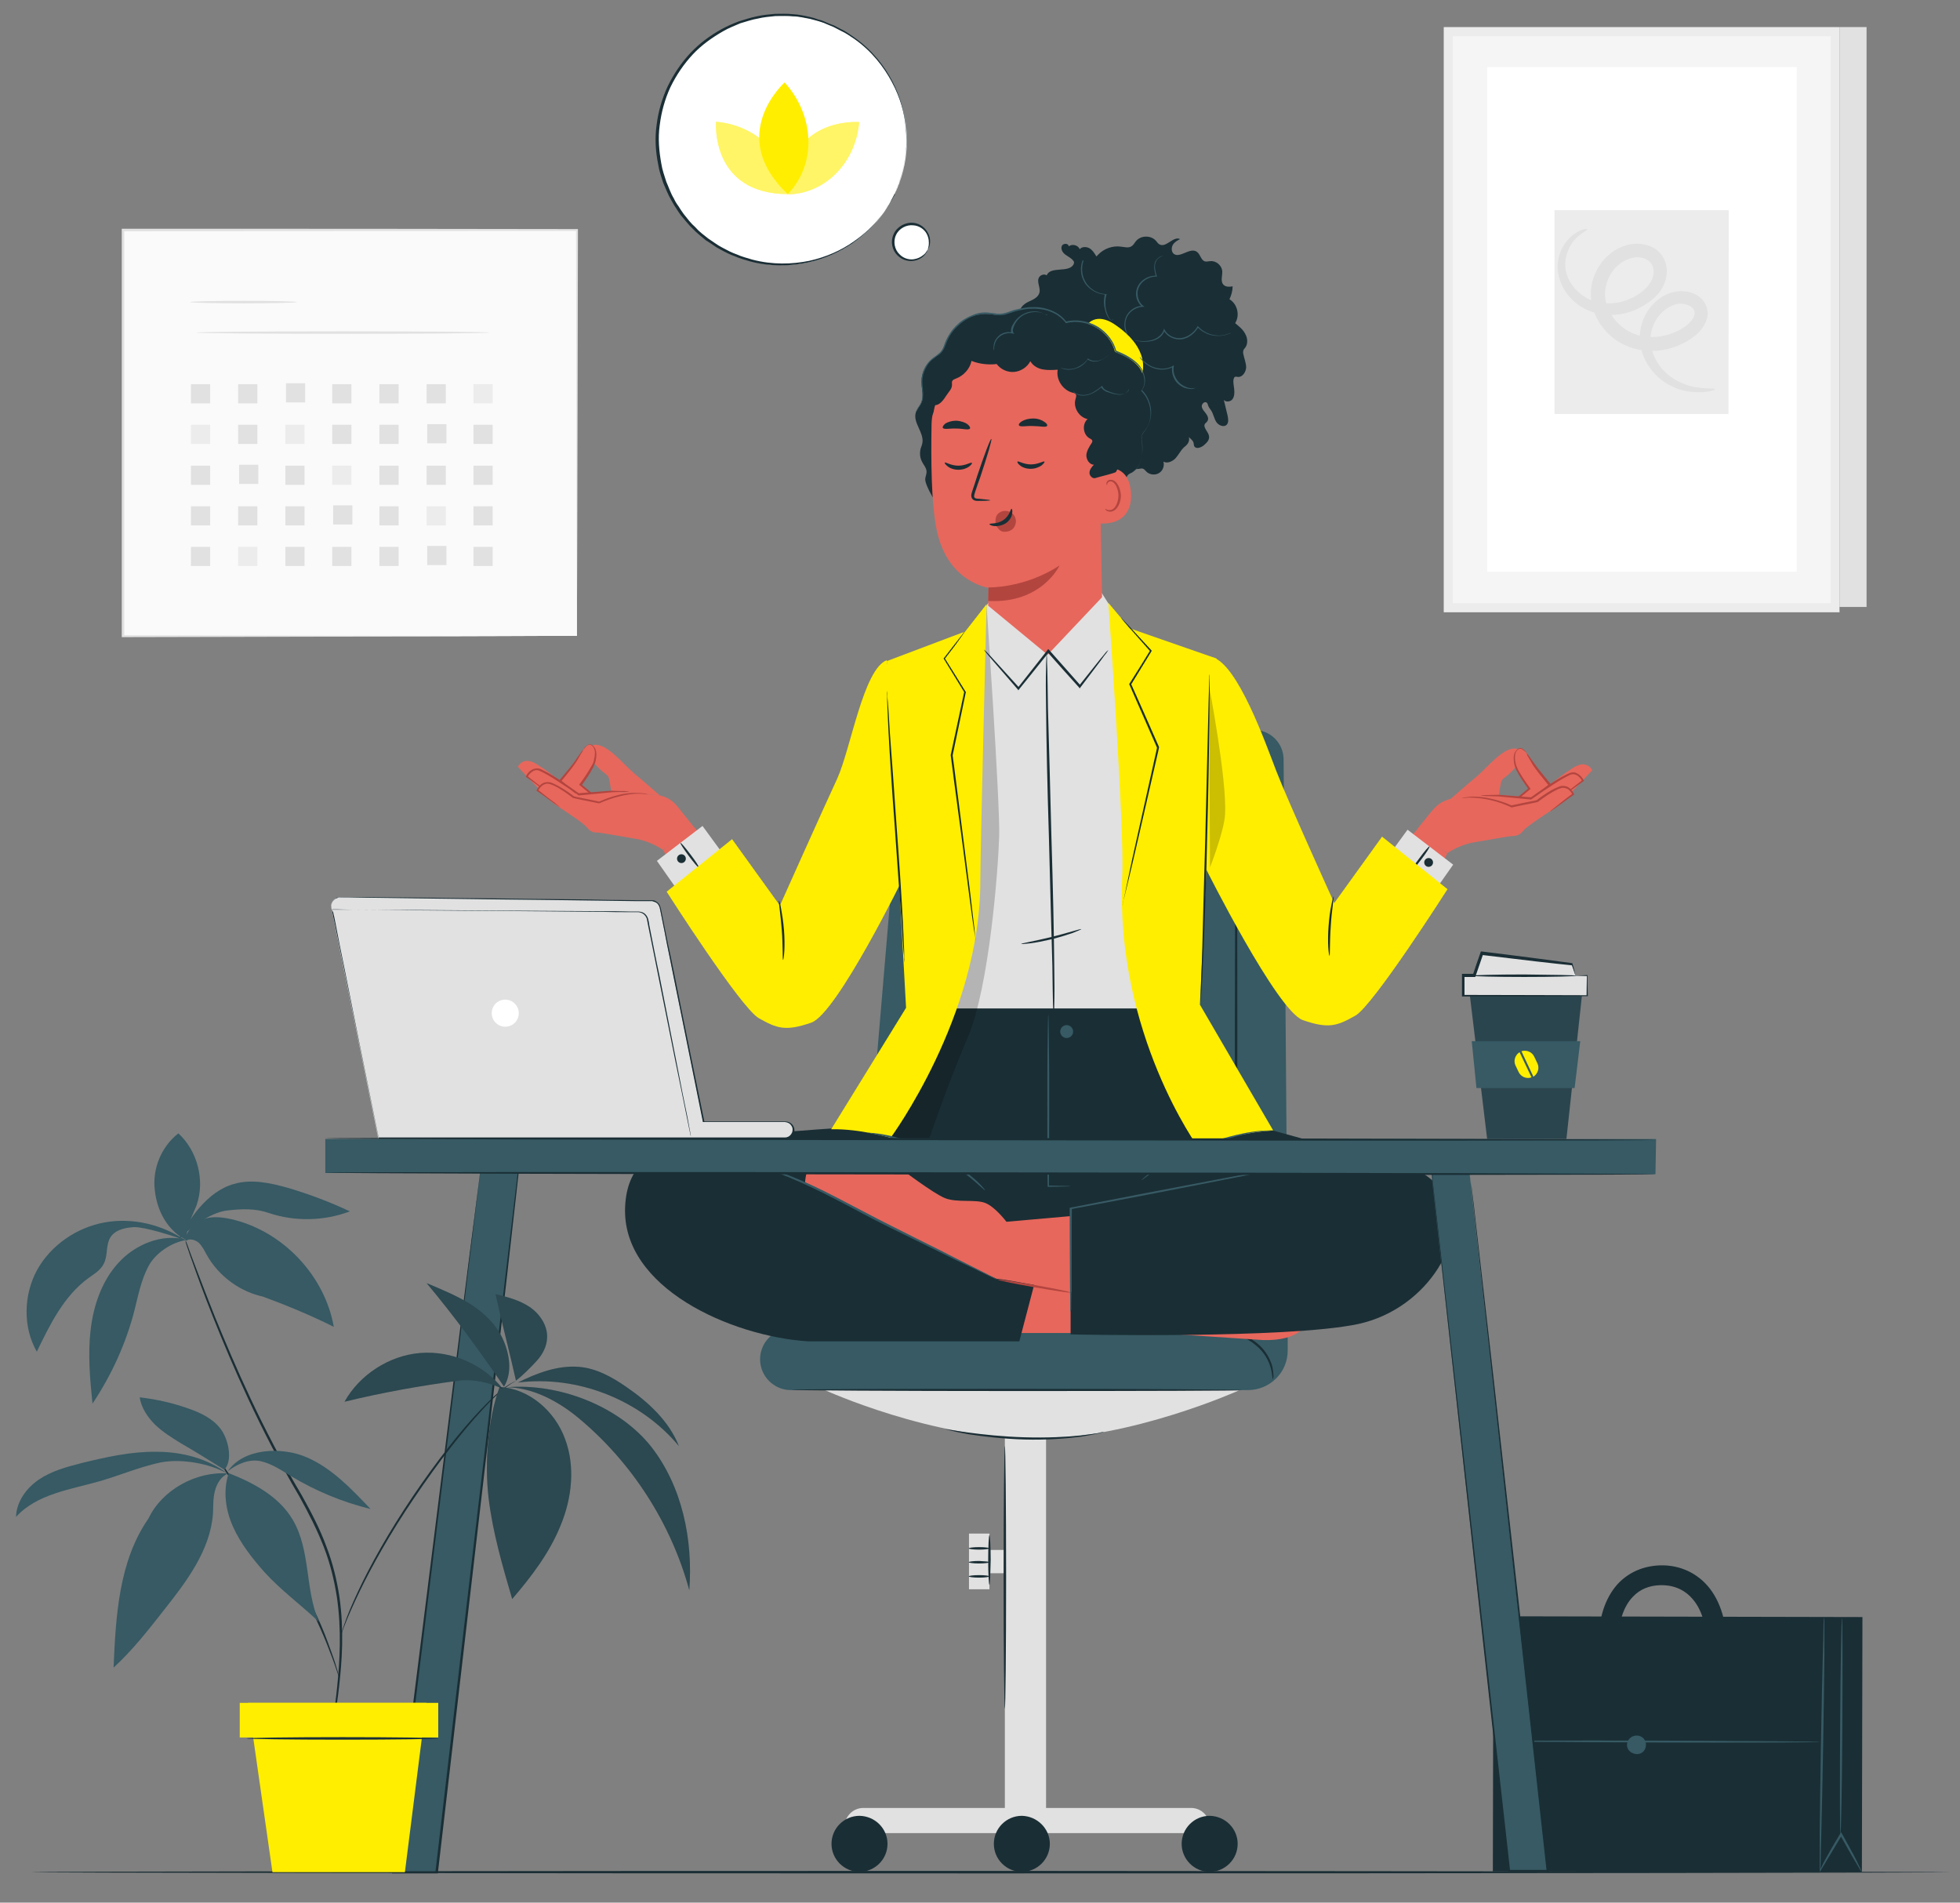 <svg xmlns="http://www.w3.org/2000/svg" xmlns:xlink="http://www.w3.org/1999/xlink" id="Livello_1" x="0px" y="0px" viewBox="0 0 623 604.7" style="enable-background:new 0 0 623 604.7;" xml:space="preserve"><rect x="0" y="0" width="623" height="604.7" fill="#808080" stroke="none"/><style type="text/css">	.st0{fill:#E1E1E1;}	.st1{fill:#F5F5F5;}	.st2{fill:#ECECEC;}	.st3{fill:#FFFFFF;}	.st4{fill:#FAFAFA;}	.st5{fill:#1A2E35;}	.st6{fill:#375A64;}	.st7{fill:#E7675C;}	.st8{fill:#B3453F;}	.st9{opacity:0.2;}	.st10{fill:#FFEE00;}	.st11{opacity:0.4;}	.st12{fill:#2B454E;}</style><g>	<g>		<rect x="584.7" y="8.6" class="st0" width="8.6" height="184.3"></rect>	</g>	<g>		<path class="st1" d="M460.3,10.1V193c0,0.1,0.1,0.1,0.1,0.1h122.8c0.1,0,0.1-0.1,0.1-0.1V10.1c0-0.1-0.1-0.1-0.1-0.1H460.4    C460.4,10,460.3,10.1,460.3,10.1z"></path>	</g>	<g>		<g>			<path class="st2" d="M584.7,194.6H459c-0.1,0-0.1-0.1-0.1-0.1V8.7c0-0.1,0.1-0.1,0.1-0.1h125.6c0.1,0,0.1,0.1,0.1,0.1v185.7     C584.8,194.5,584.7,194.6,584.7,194.6z M461.9,191.7h119.9c0.1,0,0.1-0.1,0.1-0.1v-180c0-0.1-0.1-0.1-0.1-0.1H461.9     c-0.1,0-0.1,0.1-0.1,0.1v180C461.7,191.7,461.8,191.7,461.9,191.7z"></path>		</g>	</g>	<g>		<path class="st3" d="M472.7,21.4v160.2c0,0.1,0.1,0.1,0.1,0.1h98.2c0.1,0,0.1-0.1,0.1-0.1V21.4c0-0.1-0.1-0.1-0.1-0.1h-98.2    C472.8,21.3,472.7,21.4,472.7,21.4z"></path>	</g>	<g>		<path class="st2" d="M549.4,131.6h-55.2c0,0-0.1,0-0.1-0.1V66.9c0,0,0-0.1,0.1-0.1h55.2c0,0,0.1,0,0.1,0.1L549.4,131.6    C549.5,131.6,549.5,131.6,549.4,131.6z"></path>	</g>	<g>		<g>			<path class="st0" d="M545.1,123.7c0.1,0.2-2.7,1.4-7.9,0.8c-2.6-0.3-5.7-1.3-8.8-3.5c-3-2.3-5.9-5.9-6.9-10.8     c-1-4.8,0.6-10.9,5.2-14.7c1.2-1,2.5-1.8,4-2.3c1.6-0.6,3.3-0.8,5-0.6c1.7,0.2,3.5,0.8,5,2.2c1.5,1.4,2.4,3.7,2,5.8     c-0.4,2.1-1.5,3.7-2.7,5c-1.3,1.3-2.7,2.2-4.2,3.1c-3,1.6-6.4,2.7-9.9,2.8c-3.5,0.2-7.3-0.6-10.6-2.4c-3.3-1.8-6-4.6-7.8-8.1     c-1.8-3.4-2.3-7.6-1.4-11.3c0.9-3.7,3-7,6-9.3c1.5-1.2,3.2-2,5-2.5c1.8-0.5,3.8-0.6,5.6-0.2c1.9,0.4,3.8,1.3,5.1,2.9     c1.4,1.6,2,3.6,2,5.5c0,1.9-0.5,3.7-1.3,5.2c-0.8,1.5-2,2.8-3.2,3.8c-2.4,2-5.1,3.4-7.8,4.2c-2.8,0.8-5.6,1-8.2,0.6     c-2.7-0.4-5.2-1.4-7.2-2.7c-4.1-2.8-6.4-7-6.9-10.9c-0.5-4,1-7.2,2.5-9.3c1.6-2.1,3.4-3.2,4.7-3.8c1.3-0.5,2-0.5,2.1-0.3     c0.1,0.2-0.6,0.5-1.6,1.2c-1,0.7-2.5,1.9-3.7,3.9c-1.1,2-2.1,4.8-1.5,7.9c0.5,3.1,2.7,6.4,6.1,8.5c3.4,2.1,8.1,2.7,12.6,1.2     c2.2-0.7,4.5-1.9,6.3-3.6c1.8-1.6,3-3.7,2.9-5.9c-0.1-2.2-1.4-3.7-3.8-4.2c-1.1-0.2-2.4-0.2-3.6,0.2c-1.2,0.4-2.4,1-3.4,1.8     c-2.1,1.6-3.7,4.1-4.3,6.9c-0.7,2.7-0.3,5.6,1.1,8.2c1.3,2.6,3.5,4.8,5.9,6.2c2.5,1.4,5.4,2,8.2,1.9c2.8-0.1,5.6-0.9,8.1-2.2     c1.2-0.7,2.4-1.4,3.2-2.3c0.9-0.9,1.5-1.8,1.6-2.7c0.2-0.8-0.1-1.6-0.7-2.1c-0.6-0.6-1.6-1-2.7-1.2c-1.1-0.2-2.2-0.1-3.1,0.3     c-1.1,0.4-2,0.9-2.9,1.6c-1.8,1.4-3.1,3.3-3.8,5.2c-0.8,2-0.9,4.1-0.6,6c0.6,4,2.8,7.2,5.3,9.3c2.5,2.1,5.3,3.2,7.6,3.8     C542.3,123.8,545.1,123.3,545.1,123.7z"></path>		</g>	</g></g><g>	<g>		<g>			<g>				<rect x="39.1" y="73" class="st4" width="144.3" height="129.1"></rect>			</g>		</g>		<g>			<g>				<g>					<path class="st0" d="M183.4,202.2c0,0,0-0.8,0-2.4c0-1.6,0-3.9,0-6.9c0-6.1,0-14.9-0.1-26.2c0-22.6-0.1-54.8-0.2-93.6l0.3,0.3       c-41.6,0-91.2,0-144.3,0.1h0l0.4-0.4c0,47,0,91.2,0,129.1l-0.3-0.3c43.1,0.1,79.1,0.1,104.4,0.2c12.7,0,22.6,0.1,29.4,0.1       c3.4,0,6,0,7.8,0c0.9,0,1.5,0,2,0C183.2,202.2,183.4,202.2,183.4,202.2s-0.2,0-0.7,0c-0.5,0-1.1,0-2,0c-1.8,0-4.4,0-7.7,0       c-6.8,0-16.7,0.1-29.4,0.1c-25.3,0-61.5,0.1-104.6,0.2l-0.3,0v-0.3c0-37.9,0-82.2,0-129.1v-0.4h0.4h0c53.1,0,102.8,0,144.3,0.1       h0.3l0,0.3c-0.1,38.9-0.1,71.2-0.2,93.8c0,11.3-0.1,20.1-0.1,26.1c0,3,0,5.3,0,6.9C183.4,201.4,183.4,202.2,183.4,202.2z"></path>				</g>			</g>		</g>	</g>	<g>		<g>			<g>				<path class="st0" d="M94.4,96c0,0.2-7.6,0.4-17,0.4c-9.4,0-17-0.2-17-0.4c0-0.2,7.6-0.4,17-0.4C86.8,95.6,94.4,95.8,94.4,96z"></path>			</g>		</g>	</g>	<g>		<g>			<g>				<path class="st0" d="M155.6,105.7c0,0.2-20.9,0.4-46.6,0.4c-25.7,0-46.6-0.2-46.6-0.4c0-0.2,20.9-0.4,46.6-0.4      C134.7,105.3,155.6,105.5,155.6,105.7z"></path>			</g>		</g>	</g>	<g>		<g>			<rect x="60.7" y="122.1" class="st0" width="6.1" height="6.1"></rect>		</g>	</g>	<g>		<g>			<rect x="75.7" y="122.1" class="st0" width="6.1" height="6.1"></rect>		</g>	</g>	<g>		<g>			<rect x="90.9" y="121.8" class="st0" width="6.1" height="6.1"></rect>		</g>	</g>	<g>		<g>			<rect x="105.6" y="122.1" class="st0" width="6.1" height="6.1"></rect>		</g>	</g>	<g>		<g>			<rect x="120.6" y="122.1" class="st0" width="6.1" height="6.1"></rect>		</g>	</g>	<g>		<g>			<rect x="135.6" y="122.1" class="st0" width="6.1" height="6.1"></rect>		</g>	</g>	<g>		<g>			<rect x="150.5" y="122.1" class="st2" width="6.1" height="6.1"></rect>		</g>	</g>	<g>		<g>			<rect x="60.7" y="135" class="st2" width="6.1" height="6.1"></rect>		</g>	</g>	<g>		<g>			<rect x="75.7" y="135" class="st0" width="6.1" height="6.1"></rect>		</g>	</g>	<g>		<g>			<rect x="90.7" y="135" class="st2" width="6.1" height="6.1"></rect>		</g>	</g>	<g>		<g>			<rect x="105.6" y="135" class="st0" width="6.1" height="6.1"></rect>		</g>	</g>	<g>		<g>			<rect x="120.6" y="135" class="st0" width="6.1" height="6.1"></rect>		</g>	</g>	<g>		<g>			<rect x="135.8" y="134.8" class="st0" width="6.1" height="6.1"></rect>		</g>	</g>	<g>		<g>			<rect x="150.5" y="135" class="st0" width="6.1" height="6.1"></rect>		</g>	</g>	<g>		<g>			<rect x="60.7" y="148" class="st0" width="6.1" height="6.1"></rect>		</g>	</g>	<g>		<g>			<rect x="76" y="147.7" class="st0" width="6.1" height="6.1"></rect>		</g>	</g>	<g>		<g>			<rect x="90.7" y="148" class="st0" width="6.1" height="6.1"></rect>		</g>	</g>	<g>		<g>			<rect x="105.6" y="148" class="st2" width="6.1" height="6.1"></rect>		</g>	</g>	<g>		<g>			<rect x="120.6" y="148" class="st0" width="6.1" height="6.1"></rect>		</g>	</g>	<g>		<g>			<rect x="135.6" y="148" class="st0" width="6.1" height="6.1"></rect>		</g>	</g>	<g>		<g>			<rect x="150.5" y="148" class="st0" width="6.1" height="6.1"></rect>		</g>	</g>	<g>		<g>			<rect x="60.7" y="160.9" class="st0" width="6.1" height="6.1"></rect>		</g>	</g>	<g>		<g>			<rect x="75.7" y="160.9" class="st0" width="6.1" height="6.1"></rect>		</g>	</g>	<g>		<g>			<rect x="90.7" y="160.9" class="st0" width="6.1" height="6.1"></rect>		</g>	</g>	<g>		<g>			<rect x="105.9" y="160.6" class="st0" width="6.1" height="6.1"></rect>		</g>	</g>	<g>		<g>			<rect x="120.6" y="160.9" class="st0" width="6.1" height="6.1"></rect>		</g>	</g>	<g>		<g>			<rect x="135.6" y="160.9" class="st2" width="6.1" height="6.1"></rect>		</g>	</g>	<g>		<g>			<rect x="150.5" y="160.9" class="st0" width="6.1" height="6.1"></rect>		</g>	</g>	<g>		<g>			<rect x="60.7" y="173.8" class="st0" width="6.1" height="6.1"></rect>		</g>	</g>	<g>		<g>			<rect x="75.7" y="173.8" class="st2" width="6.1" height="6.1"></rect>		</g>	</g>	<g>		<g>			<rect x="90.7" y="173.8" class="st0" width="6.1" height="6.1"></rect>		</g>	</g>	<g>		<g>			<rect x="105.6" y="173.8" class="st0" width="6.1" height="6.1"></rect>		</g>	</g>	<g>		<g>			<rect x="120.6" y="173.8" class="st0" width="6.1" height="6.1"></rect>		</g>	</g>	<g>		<g>			<rect x="135.8" y="173.5" class="st0" width="6.1" height="6.1"></rect>		</g>	</g>	<g>		<g>			<rect x="150.5" y="173.8" class="st0" width="6.1" height="6.1"></rect>		</g>	</g></g><g>	<path class="st5" d="M620,595c0,0.2-136.6,0.4-305.1,0.4c-168.5,0-305.1-0.2-305.1-0.4c0-0.2,136.6-0.4,305.1-0.4   C483.4,594.7,620,594.9,620,595z"></path></g><g>	<g>		<g>			<g>				<path class="st0" d="M262.2,441.8c0,0,33.9,15.5,66.9,15.5c30.5,0,64.7-15.4,64.7-15.4L262.2,441.8z"></path>			</g>			<g>				<rect x="319.4" y="443.3" class="st0" width="13.1" height="137"></rect>			</g>			<g>				<path class="st0" d="M384.6,582.6H268.5v-2.1c0-3.3,2.7-5.9,5.9-5.9h104.2c3.3,0,5.9,2.7,5.9,5.9V582.6z"></path>			</g>			<g>				<path class="st5" d="M282.1,586c0,4.9-4,8.9-8.9,8.9c-4.9,0-8.9-4-8.9-8.9c0-4.9,4-8.9,8.9-8.9      C278.2,577.2,282.1,581.2,282.1,586z"></path>			</g>			<g>				<path class="st5" d="M333.7,586c0,4.9-4,8.9-8.9,8.9c-4.9,0-8.9-4-8.9-8.9c0-4.9,4-8.9,8.9-8.9      C329.7,577.2,333.7,581.2,333.7,586z"></path>			</g>			<g>				<path class="st5" d="M393.4,586c0,4.9-4,8.9-8.9,8.9c-4.9,0-8.9-4-8.9-8.9c0-4.9,4-8.9,8.9-8.9      C389.5,577.2,393.4,581.2,393.4,586z"></path>			</g>			<g>				<rect x="311.2" y="492.6" class="st0" width="17.8" height="7.4"></rect>			</g>			<g>				<rect x="308" y="487.4" class="st0" width="6.5" height="17.7"></rect>			</g>			<g>				<g>					<path class="st6" d="M396.6,441.8H251.4c-5.4,0-9.8-4.4-9.8-9.8l0,0c0-5.4,4.4-9.8,9.8-9.8h157.9v6.9       C409.4,436.1,403.7,441.8,396.6,441.8z"></path>				</g>			</g>			<g>				<g>					<path class="st6" d="M296.3,230.7l102.5,1.3c5.1,0.1,9.1,4.2,9.2,9.2l1.4,180.9L271.3,424l15.6-184.8       C287.3,234.4,291.4,230.7,296.3,230.7z"></path>				</g>			</g>		</g>		<g>			<path class="st5" d="M392.9,234.1c0.2,0,0.4,41.8,0.4,93.3c0,51.5-0.2,93.3-0.4,93.3c-0.2,0-0.4-41.8-0.4-93.3     C392.6,275.8,392.8,234.1,392.9,234.1z"></path>		</g>	</g>	<g>		<path class="st5" d="M387.7,422.8c0,0.2-30.5,0.2-68-0.1c-37.6-0.2-68-0.6-68-0.8c0-0.2,30.4-0.2,68,0.1    C357.2,422.3,387.7,422.6,387.7,422.8z"></path>	</g>	<g>		<path class="st5" d="M394.8,441.8c0,0.2-32.1,0.3-71.6,0.3c-39.5,0-71.6-0.2-71.6-0.4c0-0.2,32-0.3,71.6-0.3    C362.8,441.4,394.8,441.6,394.8,441.8z"></path>	</g>	<g>		<path class="st5" d="M319.4,543.1c-0.2,0-0.4-18.7-0.4-41.8c0-23.1,0.2-41.8,0.4-41.8c0.2,0,0.4,18.7,0.4,41.8    C319.8,524.4,319.6,543.1,319.4,543.1z"></path>	</g>	<g>		<path class="st5" d="M314.5,503.7c-0.2,0-0.4-3.6-0.4-7.9c0-4.4,0.2-7.9,0.4-7.9c0.2,0,0.4,3.6,0.4,7.9    C314.8,500.2,314.7,503.7,314.5,503.7z"></path>	</g>	<g>		<path class="st5" d="M314.5,492.1c0,0.2-1.5,0.4-3.3,0.4c-1.8,0-3.3-0.2-3.3-0.4c0-0.2,1.5-0.4,3.3-0.4    C313.1,491.7,314.5,491.9,314.5,492.1z"></path>	</g>	<g>		<path class="st5" d="M314.5,496.5c0,0.2-1.5,0.4-3.3,0.4c-1.8,0-3.3-0.2-3.3-0.4c0-0.2,1.5-0.4,3.3-0.4    C313.1,496.2,314.5,496.3,314.5,496.5z"></path>	</g>	<g>		<path class="st5" d="M314.5,501c0,0.2-1.5,0.4-3.3,0.4c-1.8,0-3.3-0.2-3.3-0.4s1.5-0.4,3.3-0.4C313.1,500.6,314.5,500.8,314.5,501    z"></path>	</g>	<g>		<path class="st5" d="M350.9,455.1c0,0-0.7,0.2-1.9,0.5c-1.3,0.3-3.1,0.6-5.4,1c-4.6,0.6-10.9,1.1-18,0.9c-7-0.2-13.4-1-17.9-1.7    c-2.3-0.4-4.1-0.8-5.3-1.1c-1.3-0.3-1.9-0.5-1.9-0.5c0,0,0.7,0.1,2,0.3c1.3,0.2,3.1,0.5,5.4,0.8c4.5,0.6,10.8,1.3,17.8,1.5    c7,0.2,13.3-0.1,17.9-0.6c2.3-0.3,4.1-0.5,5.4-0.7C350.2,455.1,350.9,455,350.9,455.1z"></path>	</g>	<g>		<path class="st5" d="M404.6,438.3c-0.2,0-0.1-1.4-0.7-3.6c-0.6-2.2-2.1-5.1-4.8-7.2c-2.6-2.2-5.6-3.4-7.8-3.9    c-2.2-0.5-3.6-0.6-3.6-0.7c0,0,0.4-0.1,1-0.1c0.3,0,0.7,0,1.2,0.1c0.5,0,1,0.1,1.6,0.2c2.3,0.4,5.4,1.6,8.2,3.9    c2.8,2.3,4.3,5.4,4.8,7.7c0.2,1.2,0.3,2.1,0.3,2.7C404.7,438,404.7,438.3,404.6,438.3z"></path>	</g></g><g>	<g>		<path class="st7" d="M216.9,258.7c0,0-2.3-5-7-5.8c-4.7-0.9-21.7,1.6-21.7,1.6s-9.6-4.5-11.6-3.9s-1.4,3.4-1.4,3.4    s10.9,5.4,12.7,6.3C189.7,261.1,212.3,261.1,216.9,258.7z"></path>		<path class="st7" d="M188.9,236.7c0,0-4,1.2-0.1,5.8c4,4.6,4.5,2.9,5,6c0.5,3,0.5,3,0.5,3l15.4,1.3c0,0-4.4-3.9-8-6.9    C198.2,243,193.1,236.3,188.9,236.7z"></path>		<g>			<path class="st7" d="M185.5,238.1c0.4-0.6,1.6-1.7,2.2-1.4c2.4,1,1.6,4,1.4,5.1c-0.3,1.9-4.5,7.7-4.5,7.7l3.5,2.9l-4.2,0.8     l-5.8-4.9c0,0,4.4-5.4,5-6.3C183.6,240.9,184.8,239.2,185.5,238.1z"></path>			<g>				<path class="st8" d="M185.5,238.1c0,0-0.1,0.3-0.4,0.8c-0.4,0.6-0.8,1.3-1.3,2.2c-1.1,2-3.1,4.4-5.5,7.3l0-0.4      c1.8,1.5,3.7,3.1,5.8,4.8l-0.3-0.1c1-0.2,2-0.4,3-0.6c0.4-0.1,0.8-0.1,1.2-0.2l-0.2,0.6c-1.2-1-2.4-2-3.5-2.9l-0.2-0.2l0.2-0.3      c1.5-2,2.8-4,3.8-5.8c0.3-0.5,0.5-0.9,0.6-1.4c0.1-0.4,0.2-0.9,0.3-1.4c0.1-0.9,0.2-1.7-0.1-2.4c-0.2-0.7-0.7-1.2-1.2-1.4      c-0.4-0.2-1,0.2-1.3,0.4C185.8,237.8,185.5,238.2,185.5,238.1c0,0,0.2-0.5,0.8-1c0.2-0.1,0.4-0.3,0.6-0.4      c0.2-0.1,0.6-0.3,0.9-0.1c0.6,0.2,1.2,0.8,1.5,1.6c0.3,0.8,0.3,1.7,0.2,2.6c-0.1,0.5-0.1,0.9-0.3,1.5c-0.2,0.5-0.4,1-0.6,1.5      c-1,1.9-2.3,3.9-3.8,5.9l-0.1-0.5c1.1,0.9,2.3,1.9,3.5,2.9l0.6,0.5l-0.7,0.1c-0.4,0.1-0.8,0.1-1.2,0.2c-1,0.2-2.1,0.4-3,0.5      l-0.2,0l-0.1-0.1c-2.1-1.7-4-3.4-5.8-4.9l-0.2-0.2l0.2-0.2c2.4-2.9,4.5-5.3,5.6-7.1c0.6-0.8,1.1-1.5,1.5-2.1      C185.3,238.4,185.5,238.1,185.5,238.1z"></path>			</g>		</g>		<path class="st7" d="M164.6,243.7c0,0,1.3-2.9,4.7-1.5c3.4,1.4,13.5,9.9,13.5,9.9l5,0l6.6-0.6l15.4,1.3c0,0,4.1,1.3,7.6,6.1    c0,0,2.5,3.1,2.9,3.6s-9.6,7.6-9.6,7.6s-3.7-2.7-8.6-3.5c-4.9-0.8-11.1-2-12.3-2s-2.1-0.2-3.4-1.8c-1.3-1.6-9.1-6.4-11.2-8.1    C173.2,252.9,164.6,243.7,164.6,243.7z"></path>		<path class="st7" d="M192.4,244.8c1.3,0.2,2.7-0.3,3.6-1.2"></path>		<g>			<path class="st8" d="M200.1,251.6c0,0-0.5,0.1-1.5,0.1c-1.1,0-2.5,0-4.2,0.1l0,0c-2.8,0.3-6.4,0.6-10.4,1l-0.1,0l-0.1-0.1     c-1.6-1.2-3.4-2.4-5.3-3.6c-2.1-1.4-4.1-2.7-6.1-3.7c-0.5-0.2-1-0.5-1.4-0.6c-0.5-0.1-1,0-1.4,0.2c-0.8,0.4-1.5,1.2-1.9,1.9     l-0.1-0.3c2.1,1.7,3.9,3.1,5.3,4.1c1.2,1,1.9,1.6,1.9,1.6c0,0-0.8-0.5-2.1-1.4c-1.4-1-3.2-2.4-5.4-3.9l-0.2-0.1l0.1-0.2     c0.4-0.9,1.1-1.7,2.1-2.2c0.5-0.2,1.1-0.3,1.7-0.3c0.6,0.1,1.1,0.3,1.6,0.6c2.1,1,4.1,2.3,6.2,3.7c1.9,1.3,3.6,2.5,5.3,3.7     l-0.2-0.1c4-0.3,7.6-0.6,10.4-0.8l0,0l0,0c1.7,0.1,3.1,0.1,4.2,0.1C199.6,251.5,200.1,251.6,200.1,251.6z"></path>		</g>		<g>			<path class="st7" d="M178.2,256.8l-7.3-5.5c0,0,1.2-2.6,3.6-2.3c2.4,0.3,7.8,4.5,7.8,4.5l8.1,1.6c0,0,8.7-4.3,15.7-2.6"></path>			<g>				<path class="st8" d="M206.1,252.5c0,0.1-1.7-0.4-4.5-0.2c-2.8,0.2-6.8,1.1-11.1,3l-0.1,0l-0.1,0c-2.3-0.5-4.7-0.9-7.3-1.5      c-0.3-0.1-0.6-0.1-0.8-0.2l-0.1,0l-0.1-0.1c-2-1.5-4.1-3-6.1-3.9c-0.5-0.2-1-0.4-1.5-0.5c-0.5-0.1-1,0-1.4,0.2      c-0.9,0.4-1.5,1.2-1.9,1.9L171,251c2.1,1.7,3.9,3.1,5.3,4.1c1.2,1,1.9,1.6,1.9,1.6c0,0-0.8-0.5-2.1-1.4c-1.4-1-3.2-2.4-5.4-3.9      l-0.2-0.1l0.1-0.2c0.4-0.9,1.1-1.8,2.2-2.3c0.5-0.2,1.2-0.3,1.8-0.2c0.6,0.1,1.1,0.3,1.7,0.6c2.1,1,4.2,2.4,6.3,4l-0.1-0.1      c0.3,0.1,0.5,0.1,0.8,0.2c2.6,0.5,5,1,7.3,1.5l-0.2,0c4.4-2,8.4-2.8,11.3-2.8c1.5,0,2.6,0.1,3.4,0.2      C205.7,252.4,206.1,252.5,206.1,252.5z"></path>			</g>		</g>		<polygon class="st7" points="220.3,262.5 235.8,280 221.1,291 210.8,270.1   "></polygon>		<polygon class="st0" points="214.7,282 208.8,273.6 223.3,262.5 229,270.3   "></polygon>		<g>			<path class="st5" d="M222.1,275.7c-0.2,0.1-1.6-1.6-3.2-3.7c-1.6-2.2-2.8-4-2.6-4.1c0.2-0.1,1.6,1.6,3.2,3.7     C221.1,273.7,222.3,275.5,222.1,275.7z"></path>		</g>		<circle class="st5" cx="216.6" cy="272.9" r="1.4"></circle>	</g>	<g>		<path class="st7" d="M453.8,259.9c0,0,2.3-5,7-5.8c4.7-0.9,21.7,1.6,21.7,1.6s9.6-4.5,11.6-3.9c1.9,0.6,1.4,3.4,1.4,3.4    s-10.9,5.4-12.7,6.3C481,262.3,458.4,262.3,453.8,259.9z"></path>		<path class="st7" d="M481.8,237.9c0,0,4,1.2,0.1,5.8c-4,4.6-4.5,2.9-5,6c-0.5,3-0.5,3-0.5,3l-15.4,1.3c0,0,4.4-3.9,8-6.9    C472.6,244.2,477.6,237.5,481.8,237.9z"></path>		<g>			<path class="st7" d="M485.2,239.3c-0.4-0.6-1.6-1.7-2.2-1.4c-2.4,1-1.6,4-1.4,5.1c0.3,1.9,4.5,7.7,4.5,7.7l-3.5,2.9l4.2,0.8     l5.8-4.9c0,0-4.4-5.4-5-6.3C487.1,242.1,485.9,240.4,485.2,239.3z"></path>			<g>				<path class="st8" d="M485.2,239.3c0,0,0.2,0.2,0.6,0.7c0.4,0.6,0.9,1.3,1.5,2.1c1.2,1.8,3.3,4.2,5.6,7.1l0.2,0.2l-0.2,0.2      c-1.8,1.5-3.7,3.2-5.8,4.9l-0.1,0.1l-0.2,0c-1-0.2-2-0.4-3-0.5c-0.4-0.1-0.8-0.1-1.2-0.2l-0.7-0.1l0.6-0.5c1.2-1,2.4-2,3.5-2.9      l-0.1,0.5c-1.5-2.1-2.8-4-3.8-5.9c-0.2-0.5-0.5-1-0.6-1.5c-0.2-0.6-0.2-1-0.3-1.5c-0.1-0.9-0.1-1.9,0.2-2.6      c0.3-0.8,0.9-1.3,1.5-1.6c0.3-0.2,0.7,0,0.9,0.1c0.2,0.1,0.4,0.3,0.6,0.4C485,238.9,485.3,239.3,485.2,239.3c0,0-0.3-0.4-1-0.9      c-0.3-0.2-0.8-0.6-1.3-0.4c-0.5,0.2-1,0.7-1.2,1.4c-0.2,0.7-0.2,1.5-0.1,2.4c0.1,0.4,0.2,1,0.3,1.4c0.2,0.4,0.4,0.9,0.6,1.4      c1,1.8,2.3,3.8,3.8,5.8l0.2,0.3l-0.2,0.2c-1.1,0.9-2.3,1.9-3.5,2.9l-0.2-0.6c0.4,0.1,0.8,0.1,1.2,0.2c1,0.2,2.1,0.4,3,0.6      l-0.3,0.1c2.1-1.7,4-3.3,5.8-4.8l0,0.4c-2.3-2.9-4.4-5.3-5.5-7.3c-0.5-0.9-0.9-1.6-1.3-2.2C485.3,239.6,485.2,239.3,485.2,239.3      z"></path>			</g>		</g>		<path class="st7" d="M506.1,244.8c0,0-1.3-2.9-4.7-1.5c-3.4,1.4-13.5,9.9-13.5,9.9l-5,0l-6.6-0.6l-15.4,1.3c0,0-4.1,1.3-7.6,6.1    c0,0-2.5,3.1-2.9,3.6c-0.4,0.4,9.6,7.6,9.6,7.6s3.7-2.7,8.6-3.5c4.9-0.8,11.1-2,12.3-2c1.2-0.1,2.1-0.2,3.4-1.8    c1.3-1.6,9.1-6.4,11.2-8.1C497.5,254.1,506.1,244.8,506.1,244.8z"></path>		<path class="st7" d="M478.3,246c-1.3,0.2-2.7-0.3-3.6-1.2"></path>		<g>			<path class="st8" d="M470.6,252.8c0,0,0.5-0.1,1.5-0.1c1.1,0,2.5-0.1,4.2-0.1l0,0l0,0c2.8,0.2,6.4,0.5,10.4,0.8l-0.2,0.1     c1.6-1.2,3.4-2.4,5.3-3.7c2.1-1.4,4.1-2.7,6.2-3.7c0.5-0.2,1-0.5,1.6-0.6c0.6-0.1,1.2,0,1.7,0.3c1,0.5,1.7,1.4,2.1,2.2l0.1,0.2     l-0.2,0.1c-2.2,1.6-4,2.9-5.4,3.9c-1.3,0.9-2.1,1.4-2.1,1.4c0,0,0.6-0.6,1.9-1.6c1.4-1.1,3.2-2.5,5.3-4.1l-0.1,0.3     c-0.4-0.7-1-1.5-1.9-1.9c-0.4-0.2-0.9-0.3-1.4-0.2c-0.5,0.1-0.9,0.3-1.4,0.6c-2,1-4,2.3-6.1,3.7c-1.9,1.2-3.6,2.5-5.3,3.6     l-0.1,0.1l-0.1,0c-4-0.4-7.6-0.7-10.4-1l0,0c-1.7,0-3.1-0.1-4.2-0.1C471.1,252.9,470.6,252.8,470.6,252.8z"></path>		</g>		<g>			<path class="st7" d="M492.5,258l7.3-5.5c0,0-1.2-2.6-3.6-2.3c-2.4,0.3-7.8,4.5-7.8,4.5l-8.1,1.6c0,0-8.7-4.3-15.7-2.6"></path>			<g>				<path class="st8" d="M464.6,253.7c0,0,0.4-0.2,1.2-0.3c0.8-0.1,1.9-0.3,3.4-0.2c2.9,0.1,7,0.9,11.3,2.8l-0.2,0      c2.3-0.5,4.7-1,7.3-1.5c0.3-0.1,0.6-0.1,0.8-0.2l-0.1,0.1c2.1-1.6,4.1-3,6.3-4c0.5-0.2,1.1-0.5,1.7-0.6c0.6-0.1,1.2,0,1.8,0.2      c1.1,0.5,1.7,1.4,2.2,2.3l0.1,0.2l-0.2,0.1c-2.2,1.6-4,2.9-5.4,3.9c-1.3,0.9-2,1.4-2.1,1.4s0.6-0.6,1.9-1.6      c1.4-1.1,3.1-2.5,5.3-4.1l-0.1,0.3c-0.4-0.8-1-1.6-1.9-1.9c-0.4-0.2-0.9-0.2-1.4-0.2c-0.5,0.1-1,0.3-1.5,0.5      c-2,1-4.1,2.4-6.1,3.9l-0.1,0.1l-0.1,0c-0.3,0.1-0.5,0.1-0.8,0.2c-2.6,0.5-5,1-7.3,1.5l-0.1,0l-0.1,0c-4.2-2-8.2-2.8-11.1-3      C466.2,253.3,464.6,253.8,464.6,253.7z"></path>			</g>		</g>		<polygon class="st7" points="450.4,263.7 434.9,281.2 449.6,292.2 460,271.3   "></polygon>		<polygon class="st0" points="456,283.2 461.9,274.8 447.4,263.7 441.7,271.5   "></polygon>		<g>			<path class="st5" d="M448.6,276.8c-0.2-0.1,1-2,2.6-4.1c1.6-2.2,3-3.8,3.2-3.7c0.2,0.1-1,2-2.6,4.1     C450.1,275.3,448.7,277,448.6,276.8z"></path>		</g>		<circle class="st5" cx="454.1" cy="274.1" r="1.4"></circle>	</g>	<path class="st7" d="M314.1,423.7c1-0.1,54.2,0,54.2,0l33.3,2.2c11.6,0.3,15-5.2,14.7-8.9c-0.3-4.7-5.3-9.9-5.3-9.9   s-27.3-5.7-28-5.2c-0.7,0.5-66.4,5.3-66.4,5.3L314.1,423.7z"></path>	<path class="st5" d="M387.5,354.1c0.5,1,53.6,15.1,53.6,15.1l-107.9,36.9c0,0-15.5-18.2-15-18.2   C318.7,387.8,387.5,354.1,387.5,354.1z"></path>	<path class="st5" d="M340.3,391.3v32.8c0,0,68.7,1.5,91.4-3.3c22.7-4.9,35.8-28.7,27.7-41c-9.6-14.5-33-13-40.7-12.2   C411,368.4,340.3,391.3,340.3,391.3z"></path>	<path class="st0" d="M308.3,200.7c-1.3,0-28.8,11-29.1,11.9c-0.3,0.9,15.3,93.4,15.3,93.4s-2.7,6.5-2.3,12.1c0.6,8,3.9,9.8,3.9,9.8   l79.4,0.1l9.1-117.1l-26.6-10.2l-8.1-12.7l-35.3,2.9L308.3,200.7z"></path>	<path class="st5" d="M296.3,320.5c0,0-16.8,19.2-20.8,46.1l60.7,39.1l54.9-40.5c0,0-5.6-30.3-15.2-44.7H296.3z"></path>	<path class="st5" d="M287.3,357.3c0,0-67.1,3-77,8.8l110.1,35.6c0,0,15.5-18.2,15-18.2C334.9,383.5,287.3,357.3,287.3,357.3z"></path>	<path class="st9" d="M313.6,192.6c0,0,4.3,62.8,4,73.1c-0.3,10.2-3.1,48-10,64c-6.9,16-13.5,35.8-13.5,35.8l-11-3.9l21.6-55.2   l3.8-64.4l2.6-45L313.6,192.6z"></path>	<path class="st10" d="M313.6,192l-6.8,8.7l-24.9,9.4l6.1,110.2l-23.8,38.6c9.4-0.2,19,2.8,18.9,2.7c0,0,28.5-38.6,28.5-81.4   C311.7,265.7,313.6,192,313.6,192z"></path>	<path class="st10" d="M352.3,191.6l6.8,8.1l27.6,9.6l-5.3,110l23.3,40c-12.7,0.7-23.8,5.4-23.8,5.4c0,0-26.4-36.1-24.2-86.2   C357.5,264.1,352.3,191.6,352.3,191.6z"></path>	<path class="st10" d="M281.9,209.8c-7.5,2.9-11.4,28-15.8,37.7c-4.1,8.8-18.2,40.3-18.2,40.3l-15.2-21.1l-20.8,16.7   c0,0,23.6,37,29.3,40.2c5.7,3.2,8.4,4.3,16.7,1.4c8.2-2.9,29.6-46.8,29.6-46.8l0,0L281.9,209.8z"></path>	<g>		<path class="st5" d="M281.9,219.6c0,0,0.1,0.3,0.1,0.9c0,0.6,0.1,1.5,0.2,2.5c0.2,2.3,0.4,5.4,0.6,9.2c0.6,7.9,1.4,18.6,2.2,30.5    c0.9,11.9,1.6,22.7,2,30.5c0.2,3.9,0.3,7.1,0.4,9.2c0,1,0,1.9,0.1,2.5c0,0.6,0,0.9,0,0.9c0,0-0.1-0.3-0.1-0.9    c0-0.6-0.1-1.5-0.2-2.5c-0.2-2.3-0.4-5.4-0.6-9.2c-0.6-7.9-1.4-18.6-2.2-30.5c-0.9-11.9-1.6-22.7-2-30.5c-0.2-3.9-0.3-7.1-0.4-9.2    c0-1,0-1.9-0.1-2.5C281.9,219.9,281.9,219.6,281.9,219.6z"></path>	</g>	<g>		<path class="st5" d="M310.2,299c0,0-0.1-0.4-0.2-1c-0.1-0.7-0.3-1.7-0.5-3c-0.4-2.7-0.9-6.4-1.5-11c-1.2-9.3-2.9-22.1-4.8-36.2    c-0.3-2.6-0.7-5.2-1-7.7l0-0.1l0-0.1c1.6-7.3,3-14.2,4.3-20.1l0,0.2c-2.5-4.1-4.7-7.7-6.5-10.6l-0.1-0.1l0.1-0.1    c2.1-2.7,3.7-4.8,4.9-6.3c0.5-0.7,1-1.2,1.3-1.7c0.3-0.4,0.5-0.6,0.5-0.5c0,0-0.1,0.2-0.4,0.6c-0.3,0.4-0.7,1-1.2,1.7    c-1.1,1.6-2.7,3.7-4.8,6.4l0-0.2c1.8,2.9,4.1,6.5,6.6,10.6l0.1,0.1l0,0.1c-1.2,5.9-2.7,12.8-4.2,20.1l0-0.1c0.3,2.5,0.7,5.1,1,7.7    c1.8,14.1,3.4,26.9,4.6,36.2c0.5,4.6,1,8.3,1.3,11c0.1,1.2,0.2,2.2,0.3,3C310.2,298.7,310.2,299,310.2,299z"></path>	</g>	<g>		<path class="st5" d="M356.8,287.8c0,0,0-0.4,0.2-1c0.1-0.7,0.3-1.7,0.6-2.9c0.5-2.5,1.3-6.1,2.2-10.5c2-8.9,4.7-21,7.7-34.5    c0.1-0.5,0.2-1,0.3-1.4l0,0.2c-3.2-7.3-6.2-14.1-8.8-20.1l-0.1-0.2l0.1-0.1c2.5-3.9,4.7-7.5,6.6-10.6l0,0.3    c-2.8-3.2-5.1-5.8-6.8-7.7c-0.8-0.9-1.4-1.6-1.8-2.1c-0.4-0.5-0.6-0.7-0.6-0.8c0,0,0.3,0.2,0.7,0.7c0.5,0.5,1.1,1.2,1.9,2    c1.7,1.8,4,4.4,7,7.6l0.1,0.1l-0.1,0.2c-1.9,3.1-4.1,6.7-6.5,10.6l0-0.3c2.7,6,5.7,12.8,8.9,20.1l0,0.1l0,0.1    c-0.1,0.5-0.2,1-0.3,1.4c-3.1,13.4-5.8,25.5-7.9,34.4c-1,4.3-1.9,7.9-2.5,10.4c-0.3,1.2-0.5,2.1-0.7,2.8    C356.9,287.4,356.8,287.8,356.8,287.8z"></path>	</g>	<g>		<path class="st5" d="M248.9,305.1c-0.2,0,0-4.3-0.4-9.5c-0.4-5.2-1.1-9.4-0.9-9.4c0.1,0,0.4,1,0.7,2.7c0.3,1.7,0.7,4.1,0.9,6.7    c0.2,2.6,0.2,5,0.1,6.7C249.2,304,249,305.1,248.9,305.1z"></path>	</g>	<path class="st10" d="M385.4,208.9c8,2.2,16.8,27.1,20.3,36.2c3.5,9.1,18.4,41.9,18.4,41.9l15.2-21.1l20.8,16.7   c0,0-23.6,37-29.3,40.2c-5.7,3.2-8.4,4.3-16.7,1.4c-8.2-2.9-30.9-48.3-30.9-48.3l0,0L385.4,208.9z"></path>	<g>		<path class="st5" d="M422.6,303.8c-0.1,0-0.3-1.1-0.4-2.8c-0.1-1.7-0.1-4.1,0.1-6.7c0.2-2.6,0.5-5,0.9-6.7    c0.3-1.7,0.6-2.7,0.7-2.7c0.2,0-0.6,4.2-0.9,9.4C422.6,299.6,422.8,303.8,422.6,303.8z"></path>	</g>	<g>		<path class="st5" d="M384.4,214.4c0,0,0,0.4,0.1,1.1c0,0.8,0,1.8,0,3c0,2.7-0.1,6.5-0.1,11.2c-0.1,9.4-0.3,22.5-0.7,36.9    c-0.3,14.4-0.8,27.4-1.2,36.9c-0.2,4.7-0.4,8.5-0.6,11.2c-0.1,1.3-0.2,2.3-0.2,3c-0.1,0.7-0.1,1.1-0.1,1.1c0,0,0-0.4,0-1.1    c0-0.8,0.1-1.8,0.1-3c0.1-2.7,0.2-6.5,0.4-11.2c0.2-9.5,0.6-22.5,1-36.9c0.3-14.4,0.7-27.4,0.9-36.9c0.1-4.7,0.2-8.5,0.3-11.2    c0-1.3,0.1-2.3,0.1-3C384.3,214.8,384.3,214.4,384.4,214.4z"></path>	</g>	<g>		<g>			<path class="st5" d="M349.1,80.9c1.8-1.9,4.6-2.9,7.3-2.5c1.1,0.1,2.2,0.5,3.2-0.1c0.7-0.4,1-1.1,1.5-1.7     c1.5-1.8,4.7-1.9,6.3-0.1c0.4,0.4,0.7,1,1.2,1.2c2.1,1.1,4.4-2.8,6.5-1.7c-0.9,0.4-1.8,1-2.3,1.8c-0.5,0.9-0.5,2.1,0.2,2.8     c1.9,1.7,5.2-2.1,7.4-0.6c1.2,0.8,1.3,2.8,2.7,3.1c0.5,0.1,1.1-0.1,1.6-0.1c1.8-0.2,3.6,1.3,3.8,3.1c0.1,1.5-0.7,3.4,0.5,4.5     c0.7,0.6,1.8,0.6,2.8,0.4c0,1.4-0.4,2.8-1,4.1c2.5,1.5,3.4,5.1,1.8,7.6c1.2,1,2.5,2,3.2,3.4c0.8,1.4,0.9,3.2,0,4.4     c-0.2,0.3-0.5,0.5-0.6,0.9c-0.1,0.4-0.1,0.8,0,1.1c0.3,1.5,0.9,2.9,0.9,4.3c-0.1,1.5-1.2,3.1-2.6,3c-0.3,0-0.7-0.2-1,0     c-0.2,0.1-0.3,0.4-0.4,0.7c-0.2,1,0.1,2.1,0.2,3.2c0.1,1.1,0.1,2.2-0.5,3.1c-0.6,0.9-2.1,1.1-2.8,0.3c0.4,1.7,0.8,3.3,1.2,5     c0.2,1,0.4,2.2-0.3,2.9c-0.9,0.9-2.6,0.2-3.3-0.9c-0.7-1.1-0.9-2.5-1.6-3.6c-0.3-0.5-0.7-0.9-0.9-1.4c-0.2-0.4-0.2-0.9-0.5-1.1     c-0.7-0.6-1.7,0.4-1.6,1.2c0.1,0.9,0.8,1.5,1.3,2.2c0.5,0.7,1,1.6,0.5,2.4c-0.2,0.4-0.6,0.6-0.8,0.9c-0.7,1.2,1.1,2.5,1.3,3.9     c0.2,1.1-0.6,2-1.4,2.7c-0.9,0.9-2.7,1.6-3.3,0.5c-0.2-0.4-0.1-0.9-0.3-1.3c-0.2-0.5-0.6-0.8-1-1.2c-1-0.9-1.7-2.1-2-3.3     c1.1,1.4,2.2,3.1,1.4,4.7c-0.3,0.6-0.9,1.1-1.5,1.6c-1,1-1.6,2.3-2.6,3.4c-1,1-2.6,1.7-3.8,1c0.4,1.4-0.2,3-1.5,3.7     c-1.2,0.7-3,0.5-4-0.6c-0.3-0.3-0.5-0.6-0.9-0.8c-0.4-0.2-0.8-0.1-1.3,0c-2.5,0.4-5.2-0.7-6.7-2.7c0.4-0.1,0.9-0.3,1.3-0.4     c-2.5-0.3-5.1-0.7-7.2-2.2c-2.1-1.4-3.4-4.3-2.3-6.6c0.5-1,1.4-2,1-3c-0.3-0.7-1.1-1-1.8-1.3c-3-1.1-5.9-2.1-8.9-3.2     c-1.4-0.5-3-1.1-3.9-2.3c-1-1.2-1-3.2,0.3-4.1c-0.7-1.4-1.8-2.6-3.1-3.4c-1.5-0.9-3.2-1.3-4.7-2.1c-1.5-0.8-2.9-2.3-2.8-4.1     c0.1-1.7,2.5-3,3.7-1.8c-0.2-2.6-4.9-2.8-5.2-5.4c-0.3-2.1,2.4-3.2,3.8-4.8c-0.3-0.7-1-1.2-1.3-1.9c-0.6-1.5,1-3,2.4-3.7     c1.5-0.7,3.3-1.4,3.7-3c0.4-1.6-1-3.5-0.1-4.9c0.5-0.8,1.7-1.1,2.4-0.6c1.2-3,6.9-0.7,8.5-3.4c0.1-0.2,0.2-0.5,0.2-0.7     c0-0.2-0.1-0.4-0.3-0.6c-0.6-0.8-1.7-1.3-2.5-1.9c-0.8-0.6-1.5-1.7-1.1-2.7c0.4-1,2.2-0.9,2.2,0.1c1.1-0.9,3-0.4,3.5,0.9     c0.7-0.9,2.2-0.8,3.1-0.3c1,0.6,1.6,1.6,2.2,2.6"></path>		</g>		<g>			<path class="st10" d="M363.1,114.1c-1-4.3-4.2-7.7-7.8-10.3c-1.5-1.1-3.1-2.1-5-2.4c-1.8-0.3-3.9,0.4-4.8,2l0.3,3.1     c-0.3,4.9,3.5,8.9,5.4,13.5c0.8,2,1.5,4.3,3.5,5.2c1,0.4,2.2,0.3,3.3-0.1C362.1,123.5,364.1,118.4,363.1,114.1z"></path>		</g>		<g>			<path class="st5" d="M363.9,136.7c2.7-3.7,2.1-9.4-1.3-12.5c1.7-2.3,1-5.8-0.9-7.9c-1.9-2.2-4.7-3.4-7.3-4.5     c-1.6-6.6-9.2-11-15.8-9.2c-3.6-4.9-10.9-5.5-16.7-3.6c-1.4,0.5-2.8,1-4.3,1.1c-1.1,0-2.2-0.2-3.3-0.3c-6-0.6-11.8,3.7-13.9,9.3     c-0.3,0.9-0.6,1.8-1.2,2.6c-0.7,1-1.9,1.6-2.9,2.4c-2.1,1.7-3.4,4.4-3.4,7.1c0,2.3,0.8,4.7-0.1,6.9c-0.5,1.1-1.3,1.9-1.7,3     c-1,3.2,2.6,6.3,2.1,9.6c-0.1,0.7-0.4,1.3-0.6,2c-0.3,1.4-0.2,2.8,0.5,4.1c0.5,1,1.3,1.8,1.4,2.9c0.1,0.8-0.3,1.6-0.4,2.4     c-0.3,2,4.1,9.4,5.9,10.4l50.9-1.1c3.8-0.9,6.9-4.5,7.1-8.4c0-0.7,0-1.4,0.4-1.9c0.3-0.4,0.9-0.7,1.4-0.9c3.2-1.9,3.5-6.4,3-10     c-0.1-0.5-0.1-1,0-1.5C362.9,137.9,363.4,137.3,363.9,136.7z"></path>		</g>		<g>			<path class="st7" d="M349.3,137.2c-0.1-9-6.1-19.1-15.2-23.2c-5.7-2.6-10.1-2.5-13.1-2.7c-6.7-0.6-11.9,2.9-11.9,2.9     c-2.8,0.7-12.8,10.4-13,20.6c-0.2,11.3-0.1,25.2,1.6,33.5c3.4,16.8,16.5,18.5,16.5,18.5c0,0-0.1,5.7-0.1,5.7l18.9,15.6l17.3-18.3     L349.3,137.2z"></path>		</g>		<g>			<path class="st8" d="M322.9,165.3c-0.1-0.8-0.5-1.6-1.1-2.1c-1.2-1-2.9-1.1-4.1-0.3c-1.3,0.8-1.4,2.3-1.2,4l0,0     c0.7,1,1.2,1.9,2.4,2.1c0.2,0,0.4,0,0.6,0c0.9,0,1.8-0.3,2.5-1C322.6,167.4,323,166.3,322.9,165.3z"></path>		</g>		<g>			<g>				<g>					<g>						<g>							<g>								<g>									<path class="st5" d="M308.9,147.1c-0.3-0.3-1.9,0.9-4.3,0.9c-2.3,0-4.1-1.2-4.3-1c-0.1,0.1,0.1,0.6,0.9,1.2           c0.7,0.6,2,1.1,3.4,1.1c1.5,0,2.7-0.5,3.4-1C308.8,147.7,309.1,147.2,308.9,147.1z"></path>								</g>							</g>						</g>					</g>				</g>			</g>		</g>		<g>			<g>				<g>					<g>						<g>							<g>								<path class="st5" d="M314.8,159c0-0.1-1.5-0.3-3.8-0.5c-0.6,0-1.2-0.1-1.3-0.5c-0.2-0.4,0.1-1.1,0.3-1.8          c0.5-1.5,1-3,1.6-4.6c2.2-6.6,3.8-12,3.5-12.1c-0.3-0.1-2.3,5.2-4.5,11.8c-0.5,1.6-1,3.2-1.5,4.6c-0.2,0.7-0.6,1.5-0.2,2.4          c0.2,0.4,0.6,0.7,1,0.8c0.4,0.1,0.7,0.1,1,0.1C313.3,159.2,314.8,159.1,314.8,159z"></path>							</g>						</g>					</g>				</g>			</g>		</g>		<g>			<g>				<g>					<g>						<g>							<path class="st8" d="M314.2,186.7c0,0,11.5,0.3,22.6-7c0,0-5.6,12.2-22.7,11.3L314.2,186.7z"></path>						</g>					</g>				</g>			</g>		</g>		<g>			<g>				<g>					<g>						<g>							<g>								<g>									<g>										<path class="st5" d="M299.7,136c0.4,0.6,2.2,0.1,4.3,0.2c2.1,0,3.9,0.6,4.3,0c0.2-0.3-0.1-0.8-0.8-1.4            c-0.7-0.5-2-1-3.5-1.1c-1.4,0-2.7,0.4-3.5,0.9C299.8,135.2,299.5,135.7,299.7,136z"></path>									</g>								</g>							</g>						</g>					</g>				</g>			</g>		</g>		<g>			<g>				<g>					<g>						<g>							<g>								<g>									<path class="st5" d="M323.4,146.7c0.3-0.3,1.9,0.9,4.3,0.9c2.3,0,4.1-1.2,4.3-0.9c0.1,0.1-0.2,0.6-0.9,1.2           c-0.7,0.5-2,1.1-3.5,1.1c-1.5,0-2.7-0.5-3.4-1.1C323.5,147.4,323.3,146.8,323.4,146.7z"></path>								</g>							</g>						</g>					</g>				</g>			</g>		</g>		<g>			<g>				<g>					<g>						<g>							<g>								<g>									<g>										<path class="st5" d="M332.8,135.4c-0.5,0.5-2.3,0-4.5,0c-2.2-0.1-4,0.4-4.4-0.2c-0.2-0.3,0.1-0.8,0.9-1.3            c0.8-0.5,2.1-0.9,3.6-0.9c1.5,0,2.8,0.5,3.6,1.1C332.8,134.6,333,135.1,332.8,135.4z"></path>									</g>								</g>							</g>						</g>					</g>				</g>			</g>		</g>		<g>			<g>				<g>					<g>						<g>							<path class="st7" d="M347.2,153.4c0-1.3,1.3-4.3,2.5-4.5c3.3-0.7,9.3-0.6,9.8,7.8c0.6,11.6-11.2,9.7-11.2,9.4         C348.3,165.8,347.4,157.7,347.2,153.4z"></path>						</g>					</g>				</g>			</g>		</g>		<g>			<g>				<g>					<g>						<g>							<g>								<path class="st8" d="M351.3,161.7c0,0,0.2,0.1,0.6,0.3c0.3,0.1,0.9,0.2,1.5,0c1.2-0.5,2.1-2.5,2.1-4.6c0-1.1-0.3-2-0.7-2.9          c-0.4-0.8-1-1.4-1.6-1.5c-0.6-0.1-1,0.3-1.2,0.6c-0.1,0.3-0.1,0.6-0.1,0.6c0,0-0.3-0.2-0.2-0.7c0-0.2,0.2-0.5,0.4-0.7          c0.3-0.2,0.7-0.4,1.1-0.3c0.9,0,1.7,0.8,2.2,1.7c0.5,0.9,0.8,2,0.9,3.2c0,2.3-1.1,4.6-2.7,5.1c-0.8,0.3-1.5,0-1.9-0.2          C351.3,161.9,351.2,161.7,351.3,161.7z"></path>							</g>						</g>					</g>				</g>			</g>		</g>		<g>			<path class="st5" d="M293.5,135c2.3-1.6,3.7-3.6,3.4-6.3c1.6,0.4,3.1-1.7,3.9-3c0.9-1.4,1.9-2.1,1.8-3.7c0-0.3-0.1-0.7,0.1-0.9     c0.2-0.5,0.8-0.6,1.2-0.8c2.4-0.9,4.4-3.1,4.9-5.6c2.5,1,5.3,1.3,8,1c1.3,1.7,3.4,2.7,5.6,2.5c2.1-0.2,4.1-1.5,5.1-3.4     c0.8,1.4,2.3,2.3,3.9,2.6c1.6,0.3,3.2,0.2,4.8,0.1c-0.6,3.1,1.6,6.5,4.7,7.3c0.4,0.1,0.9,0.2,1.1,0.6c0.2,0.4,0,0.9-0.1,1.3     c-0.9,2.7,1,5.9,3.8,6.5c-1.8,1.5-1.5,4.9,0.6,6.1c0.4,0.2,1,0.5,0.9,1c0,0.2-0.1,0.3-0.2,0.5c-0.8,1.2-1.6,2.5-1.7,3.9     c0,1.4,1,3,2.4,3c-0.7,0.7-1.4,1.6-1.4,2.6c0,1,1.1,2,2,1.6c0.4-0.2,6.1-1.5,6.4-1.9c3.1-4.6-1.2-9.3-1.8-14.8     c-0.5-5.5-2.7-10.7-5.6-15.4c-1.2-2-2.6-3.8-4.3-5.4c-2-1.8-4.3-3.1-6.6-4.4c-3-1.7-6.1-3.4-9.5-4c-6.3-1.2-12.7,1.3-18.5,4.2     c-2.2,1.1-4.3,2.3-6.1,4c-2.2,2-3.7,4.5-5,7.1c-1.9,3.8-3.5,7.8-3.7,12"></path>		</g>		<g>			<path class="st6" d="M291.1,131c0,0,0.1-0.5,0.6-1.3c0.2-0.4,0.6-0.9,0.9-1.4c0.3-0.6,0.5-1.3,0.6-2.2c0.1-0.9,0-1.8-0.2-2.9     c-0.1-1-0.2-2.2,0-3.4c0.2-1.2,0.6-2.5,1.4-3.7c0.4-0.6,0.8-1.2,1.4-1.7c0.5-0.5,1.2-1,1.8-1.4c0.6-0.5,1.2-0.9,1.7-1.6     c0.5-0.6,0.7-1.4,1-2.2c0.6-1.6,1.5-3.2,2.6-4.6c1.2-1.4,2.6-2.7,4.4-3.6c0.8-0.5,1.8-0.8,2.7-1.2c1-0.3,2-0.5,3-0.5     c0.5,0,1,0,1.6,0.1c0.5,0.1,1,0.1,1.6,0.2c1,0.2,2.1,0.2,3.1-0.1c1-0.2,2-0.7,3.1-1c1.1-0.3,2.2-0.5,3.3-0.7     c1.1-0.2,2.3-0.2,3.4-0.2c1.1,0,2.3,0.2,3.4,0.5c2.2,0.6,4.4,1.7,6,3.6c0.2,0.2,0.3,0.4,0.5,0.6l-0.2-0.1     c3.5-0.9,7.2-0.1,10.1,1.6c2.9,1.8,5.1,4.6,5.9,7.7l-0.1-0.1c1.4,0.6,2.8,1.2,4.1,2c1.3,0.8,2.5,1.7,3.4,2.8     c0.9,1.2,1.5,2.5,1.7,3.9c0.2,1.4-0.1,2.9-1,4l0-0.2c1.7,1.6,2.6,3.8,2.9,5.8c0.3,2.1-0.1,4.1-1,5.8c-0.2,0.4-0.5,0.8-0.7,1.2     c-0.3,0.4-0.5,0.7-0.8,1.1c-0.2,0.4-0.4,0.7-0.4,1.1c0,0.4,0,0.8,0.1,1.2c0.2,1.6,0.2,3.1,0,4.4c-0.2,1.3-0.5,2.5-1,3.4     c-0.5,0.9-1.1,1.5-1.7,1.9c-0.6,0.4-1.1,0.6-1.4,0.8c-0.3,0.2-0.4,0.4-0.4,0.4c0,0,0.1-0.2,0.4-0.4c0.3-0.2,0.8-0.4,1.4-0.9     c0.6-0.4,1.2-1,1.7-1.9c0.5-0.9,0.8-2,1-3.3c0.1-1.3,0.1-2.8-0.1-4.3c0-0.4-0.1-0.8-0.1-1.2c0-0.4,0.2-0.9,0.4-1.2     c0.2-0.4,0.5-0.7,0.8-1.1c0.2-0.4,0.5-0.7,0.7-1.1c0.9-1.6,1.2-3.6,0.9-5.6c-0.3-2-1.2-4.1-2.8-5.7l-0.1-0.1l0.1-0.1     c0.8-1,1.1-2.4,0.9-3.7c-0.2-1.3-0.7-2.7-1.6-3.8c-0.9-1.1-2.1-2-3.4-2.7c-1.3-0.7-2.7-1.4-4.1-2l-0.1,0l0-0.1     c-0.8-3-2.9-5.8-5.8-7.5c-2.8-1.7-6.4-2.5-9.8-1.6l-0.1,0l-0.1-0.1c-0.1-0.2-0.3-0.4-0.4-0.5c-1.5-1.8-3.6-2.9-5.8-3.5     c-1.1-0.3-2.2-0.4-3.4-0.5c-1.1,0-2.2,0-3.3,0.2c-1.1,0.2-2.2,0.4-3.2,0.7c-1,0.3-2.1,0.7-3.1,1c-0.5,0.1-1.1,0.2-1.6,0.2     c-0.5,0-1.1,0-1.6-0.1c-0.5-0.1-1-0.2-1.5-0.2c-0.5,0-1-0.1-1.5-0.1c-1,0-2,0.2-3,0.4c-0.9,0.3-1.9,0.6-2.7,1.1     c-1.7,0.9-3.1,2.2-4.3,3.5c-1.2,1.4-2,2.9-2.6,4.5c-0.3,0.8-0.6,1.6-1.1,2.3c-0.5,0.7-1.1,1.2-1.8,1.6c-0.6,0.5-1.2,0.9-1.8,1.4     c-0.5,0.5-1,1.1-1.3,1.6c-0.7,1.2-1.2,2.4-1.4,3.6c-0.2,1.2-0.1,2.3,0,3.4c0.1,1,0.2,2,0.1,2.9c0,0.9-0.3,1.6-0.6,2.2     c-0.3,0.6-0.7,1-0.9,1.4c-0.2,0.4-0.4,0.7-0.5,0.9C291.1,130.9,291.1,131,291.1,131z"></path>		</g>		<g>			<path class="st6" d="M333.1,100.2c0,0-0.3-0.2-0.9-0.4c-0.6-0.2-1.4-0.6-2.6-0.6c-1.1-0.1-2.5,0.1-3.8,0.7     c-1.3,0.6-2.6,1.8-3.3,3.3c-0.2,0.4-0.4,0.9-0.5,1.3c-0.1,0.4-0.1,0.9,0.1,1.2l0.3,0.4l-0.5-0.1c-1.3-0.3-2.6,0-3.6,0.6     c-1,0.6-1.6,1.4-1.9,2.2c-0.3,0.8-0.4,1.5-0.4,1.9c0,0.5,0,0.7,0,0.7c0,0,0-0.1-0.1-0.2c0-0.1-0.1-0.3-0.1-0.5c0-0.5,0-1.2,0.3-2     c0.3-0.8,0.9-1.7,1.9-2.4c1-0.6,2.4-1,3.8-0.6l-0.2,0.3c-0.3-0.4-0.3-1-0.2-1.5c0.1-0.5,0.3-1,0.6-1.4c0.8-1.6,2.1-2.7,3.5-3.4     c1.4-0.7,2.8-0.8,4-0.7c1.1,0.1,2,0.5,2.6,0.8c0.3,0.1,0.5,0.3,0.6,0.4C333,100.1,333.1,100.2,333.1,100.2z"></path>		</g>		<g>			<path class="st6" d="M352.4,112.7c0,0-0.1,0.2-0.4,0.4c-0.3,0.3-0.7,0.6-1.3,1c-0.6,0.3-1.4,0.7-2.3,0.8c-0.9,0.1-2-0.1-2.9-0.8     l0.3,0c-0.1,0.2-0.2,0.3-0.3,0.5c-0.1,0.2-0.3,0.3-0.4,0.5c-0.8,0.9-1.8,1.6-2.8,1.9c-1,0.4-2,0.5-2.7,0.5     c-0.8,0-1.4-0.2-1.8-0.3c-0.4-0.2-0.6-0.3-0.6-0.3c0-0.1,0.9,0.4,2.5,0.4c0.8,0,1.7-0.1,2.6-0.5c0.9-0.4,1.9-1,2.7-1.8     c0.1-0.2,0.2-0.3,0.4-0.4c0.1-0.2,0.2-0.3,0.3-0.5l0.1-0.2l0.1,0.1c0.8,0.6,1.8,0.8,2.7,0.7c0.9-0.1,1.6-0.4,2.2-0.7     C351.8,113.3,352.4,112.7,352.4,112.7z"></path>		</g>		<g>			<path class="st6" d="M358.9,123.2c0,0,0,0.1,0,0.2c0,0.1-0.1,0.3-0.2,0.6c-0.3,0.5-0.9,1-1.8,1.3c-0.9,0.3-2.1,0.1-3.3-0.2     c-0.6-0.2-1.2-0.4-1.9-0.6c-0.6-0.3-1.3-0.7-1.7-1.4c0-0.1-0.1-0.1-0.1-0.2l0.3,0.1c-1.1,0.9-2.2,1.7-3.4,2.2     c-1.1,0.5-2.3,0.6-3.2,0.5c-0.9-0.1-1.6-0.5-2-0.8c-0.2-0.2-0.4-0.3-0.4-0.4c-0.1-0.1-0.1-0.2-0.1-0.2c0,0,0.2,0.2,0.6,0.5     c0.4,0.3,1.1,0.6,2,0.7c0.9,0.1,2,0,3.1-0.5c1.1-0.5,2.2-1.3,3.3-2.2l0.2-0.2l0.1,0.2c0,0,0,0.1,0.1,0.2c0.3,0.6,0.9,1,1.5,1.2     c0.6,0.3,1.2,0.5,1.8,0.7c1.2,0.4,2.3,0.5,3.2,0.3c0.9-0.2,1.5-0.7,1.8-1.1C358.9,123.5,358.9,123.2,358.9,123.2z"></path>		</g>		<g>			<path class="st6" d="M369.7,81.4c0,0-0.2,0-0.5,0.1c-0.3,0.1-0.8,0.4-1.3,0.9c-0.4,0.5-0.8,1.3-0.8,2.2c0,0.9,0.2,2,0.6,3.1     l0.1,0.2l-0.2,0c-1.3,0-2.8,0.4-4,1.4c-1.2,0.9-2.1,2.5-2,4.1c0,1.5,0.7,3,1.8,3.8l0.4,0.3l-0.5,0c-1.8,0.1-3.4,1-4.3,2.1     c-1,1.1-1.3,2.5-1.3,3.6c0,1.1,0.3,2,0.5,2.5c0.2,0.6,0.4,0.8,0.4,0.9c0,0-0.1-0.1-0.2-0.2c-0.1-0.1-0.2-0.3-0.4-0.6     c-0.3-0.6-0.6-1.4-0.6-2.6c0-1.1,0.3-2.6,1.3-3.8c1-1.2,2.6-2.2,4.5-2.2l-0.1,0.3c-1.2-0.9-2-2.4-2-4.1c0-0.9,0.2-1.8,0.6-2.5     c0.4-0.8,1-1.4,1.6-1.9c1.3-1,2.8-1.4,4.2-1.4l-0.1,0.2c-0.3-1.1-0.6-2.2-0.5-3.2c0-1,0.4-1.8,0.9-2.3c0.5-0.5,1-0.8,1.4-0.9     c0.2,0,0.3-0.1,0.4,0C369.7,81.4,369.7,81.4,369.7,81.4z"></path>		</g>		<g>			<path class="st6" d="M391.4,105.7c0,0-0.1,0-0.2,0.1c-0.1,0.1-0.3,0.2-0.6,0.3c-0.5,0.2-1.3,0.5-2.3,0.6c-1,0.1-2.3,0.1-3.7-0.3     c-1.4-0.4-2.8-1.2-4-2.4l0.3,0c-1,1.7-2.8,3.4-5.1,3.8c-2.5,0.4-5-0.9-5.9-2.8l0.3,0c-0.3,0.8-0.7,1.5-1.3,2     c-0.6,0.5-1.2,0.9-1.9,1.1c-1.3,0.5-2.5,0.5-3.5,0.5c-1,0-1.8-0.2-2.3-0.3c-0.5-0.1-0.8-0.2-0.8-0.2c0,0,0.3,0,0.8,0.1     c0.5,0.1,1.3,0.2,2.3,0.2c1,0,2.2-0.1,3.4-0.6c1.2-0.5,2.5-1.5,3-3l0.1-0.4l0.2,0.4c0.9,1.8,3.2,3,5.5,2.6     c2.2-0.4,3.9-1.9,4.9-3.6l0.1-0.2l0.2,0.2c1.1,1.2,2.5,2,3.8,2.4c1.3,0.4,2.6,0.5,3.6,0.4C390.3,106.3,391.4,105.6,391.4,105.7z"></path>		</g>		<g>			<path class="st6" d="M379.9,123.1c0,0,0,0.1-0.1,0.2c-0.1,0.1-0.3,0.3-0.6,0.3c-0.6,0.1-1.5,0-2.6-0.3c-1-0.4-2.2-1.1-3-2.3     c-0.8-1.2-1.3-2.9-1-4.6l0,0l0.3,0.2c-1.5,0.8-3.2,1-4.6,0.8c-1.5-0.2-2.7-0.8-3.6-1.4c-0.9-0.6-1.5-1.3-1.9-1.7     c-0.4-0.5-0.6-0.8-0.5-0.8c0.1-0.1,0.8,1.1,2.6,2.3c0.9,0.6,2.1,1.1,3.5,1.3c1.4,0.2,3,0,4.4-0.8l0.3-0.2l0,0.3l0,0     c-0.3,1.6,0.2,3.2,1,4.3c0.8,1.2,1.9,1.9,2.9,2.3c1,0.4,1.9,0.5,2.5,0.4C379.7,123.4,379.9,123,379.9,123.1z"></path>		</g>		<g>			<path class="st6" d="M344.4,82.8c0.1,0-0.6,1.3-0.4,3.6c0.1,1.1,0.5,2.4,1.3,3.6c0.8,1.2,2.1,2.3,3.6,2.9     c0.9,0.4,1.8,0.5,2.7,0.6l0.2,0l-0.1,0.2c-0.4,1.3-0.4,2.6-0.3,3.7c0.1,1.1,0.4,2.1,0.8,2.9c0.2,0.4,0.3,0.7,0.5,1     c0.2,0.3,0.4,0.4,0.6,0.4c0.2,0,0.4-0.1,0.5-0.2c0.1-0.1,0.1-0.2,0.1-0.1c0,0,0,0.1-0.1,0.2c-0.1,0.1-0.3,0.2-0.5,0.2     c-0.3,0-0.6-0.2-0.8-0.5c-0.2-0.3-0.4-0.6-0.6-1c-0.4-0.8-0.7-1.8-0.9-3c-0.2-1.2-0.1-2.5,0.2-3.9l0.2,0.2     c-0.9,0-1.9-0.2-2.8-0.6c-1.6-0.7-3-1.8-3.8-3.1c-0.8-1.3-1.2-2.7-1.2-3.8c-0.1-1.1,0.1-2.1,0.3-2.7c0.1-0.3,0.2-0.5,0.2-0.7     C344.4,82.9,344.4,82.8,344.4,82.8z"></path>		</g>		<g>			<path class="st5" d="M321.5,161.7c-0.3,0-0.5,2.2-2.6,3.6c-2,1.4-4.4,0.9-4.4,1.3c0,0.1,0.5,0.5,1.5,0.6c1,0.1,2.4-0.1,3.7-0.9     c1.3-0.9,1.9-2.1,2-3C321.9,162.3,321.7,161.7,321.5,161.7z"></path>		</g>	</g>	<g>		<path class="st6" d="M340.3,377c0,0-0.7,0.1-1.9,0.1c-1.3,0-3.1,0.1-5.2,0.1l-0.2,0l0-0.2c-0.1-5.5-0.1-14.1-0.1-23.8    c0-8.5,0-16.2,0.1-21.8c0-2.7,0.1-4.9,0.1-6.6c0-1.6,0.1-2.4,0.1-2.4c0,0,0.1,0.9,0.1,2.4c0,1.7,0.1,3.9,0.1,6.6    c0.1,5.6,0.1,13.3,0.1,21.8c0,9.6-0.1,18.2-0.1,23.8l-0.2-0.2c2.1,0,3.9,0.1,5.2,0.1C339.7,376.9,340.3,377,340.3,377z"></path>	</g>	<path class="st6" d="M340.5,326.4c0.8,0.8,0.8,2.1,0,2.9c-0.8,0.8-2.1,0.8-2.9,0c-0.8-0.8-0.8-2.1,0-2.9   C338.4,325.6,339.7,325.6,340.5,326.4z"></path>	<g>		<path class="st5" d="M352.3,206.6c0,0-0.2,0.3-0.6,0.9c-0.5,0.6-1.1,1.4-1.8,2.4c-1.6,2.2-3.9,5.1-6.5,8.6l-0.2,0.3l-0.2-0.3    c-3-3.3-6.4-7.1-10.1-11.3l0.5,0c-0.2,0.2-0.3,0.4-0.5,0.7c-3.3,4.1-6.3,7.9-9,11.2l-0.2,0.3l-0.2-0.3c-3.2-3.7-5.8-6.7-7.8-9    c-0.9-1-1.6-1.9-2.2-2.6c-0.5-0.6-0.7-0.9-0.7-1s0.3,0.3,0.9,0.8c0.6,0.6,1.4,1.5,2.3,2.5c2,2.2,4.8,5.3,8,8.8l-0.5,0    c2.6-3.3,5.7-7.2,8.9-11.3c0.2-0.2,0.4-0.5,0.5-0.7l0.3-0.3l0.3,0.3c3.7,4.2,7.1,8,10,11.3l-0.5,0c2.7-3.4,5-6.3,6.7-8.4    c0.8-0.9,1.4-1.7,1.9-2.3C352,206.8,352.3,206.6,352.3,206.6z"></path>	</g>	<g>		<path class="st5" d="M334.9,323.9c0,0,0-0.4-0.1-1.2c0-0.8,0-2-0.1-3.4c-0.1-3-0.1-7.2-0.2-12.4c-0.3-10.5-0.7-25-1.1-40.9    c-0.5-16-0.8-30.5-0.9-40.9c-0.1-5.2-0.1-9.5,0-12.4c0-1.4,0-2.5,0.1-3.4c0-0.8,0-1.2,0.1-1.2s0,0.4,0.1,1.2c0,0.8,0,2,0.1,3.4    c0.1,3,0.1,7.2,0.2,12.4c0.3,10.5,0.7,25,1.1,40.9c0.5,16,0.8,30.4,0.9,40.9c0.1,5.2,0.1,9.5,0,12.4c0,1.4,0,2.5-0.1,3.4    C335,323.5,334.9,323.9,334.9,323.9z"></path>	</g>	<g>		<path class="st5" d="M343.7,295.3c0,0.1-1,0.5-2.7,1.2c-1.7,0.6-4,1.3-6.7,2c-2.6,0.6-5.1,1.1-6.8,1.3c-1.8,0.2-2.9,0.3-2.9,0.2    c0-0.2,4.3-0.9,9.6-2.2C339.4,296.5,343.6,295.1,343.7,295.3z"></path>	</g>	<path class="st5" d="M329.9,403.8c0,0-73.7-29.5-82.1-32.7c-19-7.3-47.9-13.4-49.1,12.4c-1.2,25.8,33.7,41.2,58.1,42.8l67.2,0   L329.9,403.8z"></path>	<path class="st7" d="M340.3,386.5l-20.4,1.8c0,0-3.6-4.8-6.8-6s-8.9,0-12.7-1.5s-13.5-9-17.2-11.5c-5.1-3.4-10.9-3.7-10.9-3.7   s-8.6-1.7-13.8,3.1c-2.4,2.2-2.6,7.1-2.6,7.1s60.5,31.1,61.2,30.7c0.7-0.3,23.4,4.1,23.4,4.1V386.5z"></path>	<g>		<path class="st6" d="M316.9,406.7c0,0-0.3-0.1-0.9-0.4c-0.6-0.3-1.5-0.7-2.5-1.2c-2.2-1.1-5.4-2.6-9.2-4.4    c-3.9-1.9-8.5-4.2-13.6-6.7c-5.1-2.5-10.7-5.2-16.5-8.3c-5.8-3.1-11.3-6-16.4-8.4c-5.1-2.4-9.9-4.4-13.9-5.7    c-4.1-1.4-7.5-2.2-9.8-2.6c-1.2-0.2-2.1-0.4-2.7-0.5c-0.6-0.1-0.9-0.2-0.9-0.2c0,0,0.3,0,1,0.1c0.6,0.1,1.6,0.2,2.8,0.4    c2.4,0.4,5.8,1.1,9.9,2.4c4.1,1.3,8.9,3.2,14.1,5.6c5.2,2.4,10.7,5.4,16.5,8.4c5.8,3.1,11.4,5.8,16.5,8.4    c5.1,2.5,9.6,4.8,13.5,6.8c3.8,1.9,6.9,3.5,9.1,4.6c1,0.5,1.8,1,2.5,1.3C316.6,406.5,316.9,406.6,316.9,406.7z"></path>	</g>	<g>		<path class="st8" d="M340.3,410.8c0,0.2-5.2-0.6-11.6-1.7c-6.4-1.1-11.5-2.2-11.5-2.4c0-0.2,5.2,0.6,11.6,1.7    C335.2,409.5,340.4,410.6,340.3,410.8z"></path>	</g>	<g>		<path class="st6" d="M340.3,417c0,0,0-0.2-0.1-0.6c0-0.5,0-1,0-1.8c0-1.6-0.1-3.9-0.1-6.7c0-5.8-0.1-14-0.1-23.7l0-0.3l0.3-0.1    c7.3-1.4,15.5-3,24.3-4.7c15.6-3,29.7-5.6,39.9-7.6c5.1-0.9,9.2-1.7,12.1-2.2c1.4-0.2,2.5-0.4,3.3-0.6c0.8-0.1,1.2-0.2,1.2-0.2    c0,0-0.4,0.1-1.1,0.3c-0.8,0.2-1.9,0.4-3.3,0.7c-2.9,0.6-7,1.4-12.1,2.4c-10.3,2-24.3,4.8-39.9,7.8c-8.7,1.7-17,3.2-24.3,4.6    l0.3-0.3c-0.1,9.7-0.1,17.8-0.1,23.7c0,2.8-0.1,5.1-0.1,6.7c0,0.7,0,1.3,0,1.8C340.4,416.8,340.3,417,340.3,417z"></path>	</g>	<path class="st9" d="M384.6,275.7c0,0,4.5-11.5,4.8-16.9c0.6-11.2-5.1-40.8-5.1-40.8L384.6,275.7z"></path>	<g>		<path class="st6" d="M313.1,378.3c-0.1,0.1-1.8-1.6-4.7-4c-3-2.4-7.3-5.4-12.5-8c-5.2-2.6-10.3-4.2-14-5c-3.7-0.9-6.1-1.2-6-1.3    c0,0,0.6,0,1.7,0.1c1.1,0.1,2.6,0.3,4.5,0.7c3.8,0.8,8.9,2.3,14.2,4.9c5.3,2.6,9.6,5.7,12.5,8.2c1.5,1.2,2.6,2.3,3.3,3.1    C312.8,377.8,313.2,378.3,313.1,378.3z"></path>	</g>	<g>		<path class="st6" d="M404.8,359.3c0,0.1-0.6,0-1.8,0.1c-1.1,0.1-2.8,0.2-4.8,0.6c-4,0.7-9.5,2.2-15.4,4.4    c-5.9,2.2-11,4.7-14.5,6.9c-3.5,2.2-5.4,3.9-5.5,3.8c0,0,0.4-0.5,1.3-1.2c0.4-0.4,1-0.9,1.6-1.3c0.7-0.5,1.4-1.1,2.3-1.6    c3.5-2.3,8.6-4.9,14.5-7.1c5.9-2.2,11.5-3.6,15.6-4.2c2-0.3,3.7-0.4,4.9-0.4C404.2,359.2,404.8,359.3,404.8,359.3z"></path>	</g></g><g>	<g>					<ellipse transform="matrix(0.437 -0.899 0.899 0.437 99.933 248.611)" class="st3" cx="248.6" cy="44.5" rx="39.7" ry="39.7"></ellipse>		<g>			<path class="st5" d="M284.5,61.3c0,0,0.1-0.2,0.2-0.6c0.2-0.4,0.4-1,0.7-1.8c0.2-0.4,0.3-0.8,0.5-1.3c0.2-0.5,0.3-1,0.5-1.6     c0.3-1.2,0.8-2.5,1-4.1c0.7-3.1,0.9-7,0.5-11.4c-0.4-4.4-1.7-9.4-4.4-14.4c-2.6-4.9-6.5-9.9-11.9-13.7c-1.4-0.9-2.7-1.9-4.3-2.6     c-0.8-0.4-1.5-0.8-2.3-1.2c-0.8-0.3-1.6-0.7-2.4-1c-0.8-0.4-1.6-0.6-2.5-0.9c-0.9-0.2-1.7-0.5-2.6-0.7c-1.8-0.3-3.6-0.8-5.4-0.8     c-1.8-0.2-3.7-0.1-5.6-0.1c-0.9,0.1-1.9,0.2-2.8,0.3c-1,0.1-1.9,0.3-2.8,0.5c-1.9,0.3-3.8,1-5.6,1.5c-1.8,0.8-3.7,1.5-5.4,2.5     c-3.5,2-6.9,4.4-9.7,7.4c-2.8,3-5.2,6.5-7.1,10.4c-1.8,3.9-2.9,8-3.4,12.1c-0.6,4.1-0.2,8.3,0.5,12.2c0.3,2,1,3.9,1.6,5.8     c0.8,1.8,1.4,3.7,2.4,5.3c0.4,0.9,0.9,1.7,1.5,2.5c0.5,0.8,1,1.6,1.6,2.4c1.2,1.5,2.3,3,3.7,4.2c1.2,1.4,2.7,2.5,4.1,3.6     c0.7,0.5,1.5,1,2.2,1.5c0.7,0.5,1.5,1,2.3,1.4c0.8,0.4,1.5,0.8,2.3,1.2c0.8,0.4,1.6,0.7,2.4,1c1.5,0.7,3.2,1.1,4.8,1.6     c6.4,1.7,12.7,1.5,18.1,0.4c5.5-1.2,10.2-3.4,13.8-5.9c3.7-2.5,6.5-5.2,8.4-7.6c1.1-1.2,1.8-2.3,2.5-3.3c0.3-0.5,0.7-1,0.9-1.4     c0.2-0.4,0.5-0.9,0.7-1.2c0.4-0.7,0.7-1.3,0.9-1.6C284.4,61.5,284.5,61.3,284.5,61.3s-0.1,0.2-0.3,0.6c-0.2,0.4-0.5,1-0.9,1.7     c-0.2,0.4-0.4,0.8-0.6,1.2c-0.3,0.4-0.6,0.9-0.9,1.4c-0.7,1-1.4,2.2-2.5,3.4c-1.9,2.5-4.7,5.2-8.4,7.8c-3.7,2.5-8.4,4.8-14,6     c-5.5,1.2-11.9,1.4-18.4-0.3c-1.6-0.5-3.3-0.9-4.8-1.6c-0.8-0.3-1.6-0.6-2.4-1c-0.8-0.4-1.6-0.8-2.3-1.2     c-0.8-0.4-1.6-0.9-2.3-1.4c-0.7-0.5-1.5-1-2.3-1.5c-1.4-1.2-2.9-2.3-4.2-3.7c-1.4-1.3-2.5-2.8-3.8-4.3c-0.6-0.8-1.1-1.6-1.6-2.4     c-0.6-0.8-1-1.7-1.5-2.5c-1-1.7-1.7-3.6-2.5-5.4c-0.6-1.9-1.3-3.8-1.6-5.9c-0.8-4-1.1-8.2-0.5-12.4c0.5-4.2,1.7-8.4,3.5-12.3     c1.9-3.9,4.3-7.5,7.2-10.6c2.9-3.1,6.3-5.6,9.9-7.6c1.8-1,3.7-1.8,5.5-2.5c1.9-0.6,3.8-1.2,5.7-1.6c1-0.2,1.9-0.4,2.9-0.5     c1-0.1,1.9-0.2,2.9-0.3c1.9,0,3.8-0.1,5.7,0.1c1.9,0.1,3.7,0.5,5.5,0.9c0.9,0.2,1.8,0.5,2.6,0.8c0.9,0.2,1.7,0.5,2.5,0.9     c0.8,0.3,1.6,0.7,2.5,1c0.8,0.4,1.5,0.8,2.3,1.2c1.6,0.7,2.9,1.8,4.3,2.7c5.5,3.9,9.4,8.9,12,13.9c2.6,5,3.9,10.1,4.3,14.6     c0.4,4.5,0.1,8.4-0.6,11.5c-0.2,1.6-0.7,2.9-1,4.1c-0.2,0.6-0.3,1.1-0.5,1.6c-0.2,0.5-0.4,0.9-0.5,1.3c-0.3,0.7-0.6,1.3-0.7,1.7     C284.7,61.1,284.5,61.3,284.5,61.3z"></path>		</g>	</g>	<g>		<g>			<g>				<path class="st10" d="M227.6,38.7c0,0-1.9,23,23,23C250.5,49.4,240.4,39.8,227.6,38.7z"></path>			</g>		</g>		<g>			<g>				<path class="st10" d="M273.1,38.8c0,0-23-1.9-23,23C262.4,61.7,272,51.6,273.1,38.8z"></path>			</g>		</g>		<g class="st11">			<g>				<path class="st3" d="M227.6,38.7c0,0-1.9,23,23,23C250.5,49.4,240.4,39.8,227.6,38.7z"></path>			</g>		</g>		<g class="st11">			<g>				<path class="st3" d="M273.1,38.8c0,0-23-1.9-23,23C262.4,61.7,272,51.6,273.1,38.8z"></path>			</g>		</g>		<g>			<g>				<path class="st10" d="M249.4,26.2c0,0-18.8,16.8,1,35.5C259.7,52,258.9,36.7,249.4,26.2z"></path>			</g>		</g>	</g>	<g>		<path class="st3" d="M294.9,79.4c-1.3,2.9-4.8,4.1-7.6,2.8c-2.9-1.3-4.1-4.8-2.8-7.6s4.8-4.1,7.6-2.8    C295,73.1,296.2,76.5,294.9,79.4z"></path>		<g>			<path class="st5" d="M294.9,79.4c-0.1,0,0.2-0.5,0.3-1.4c0.1-0.9,0.1-2.2-0.6-3.6c-0.7-1.4-2.3-2.7-4.4-2.8     c-2-0.2-4.4,0.9-5.4,3.1c-1,2.1-0.4,4.7,1.1,6.1c1.4,1.5,3.5,1.9,5,1.5c1.5-0.3,2.6-1.2,3.2-1.8     C294.6,79.8,294.8,79.4,294.9,79.4c0,0-0.1,0.5-0.7,1.3c-0.5,0.7-1.6,1.7-3.3,2.1c-1.6,0.4-3.9,0.1-5.6-1.6     c-1.7-1.6-2.4-4.4-1.2-6.9c1.1-2.4,3.8-3.7,6.1-3.5c2.3,0.2,4,1.7,4.8,3.3c0.8,1.5,0.7,3,0.5,3.9C295.2,79,294.9,79.4,294.9,79.4     z"></path>		</g>	</g></g><g>	<g>					<rect x="474.6" y="513.8" transform="matrix(1 2.161561e-03 -2.161561e-03 1 1.2 -1.151)" class="st5" width="117.3" height="81.1"></rect>	</g>	<g>		<path class="st5" d="M547.8,514.1c1.1,4.3,1.1,8.9,0,13l-6.1-1.7c1.4-5.3,0.1-12.4-3.2-16.6c-3.3-4.3-7.7-5.1-10.8-5    c-3.5,0.1-6.4,1.3-8.6,3.6c-2.8,2.8-4.5,7.6-4.4,12.1l-6.3,0.1c-0.1-6.2,2.3-12.6,6.2-16.6c3.4-3.4,7.8-5.3,13-5.5    c6.4-0.2,12.1,2.5,15.9,7.4C545.5,507.5,546.9,510.6,547.8,514.1z"></path>	</g>	<g>		<g>			<path class="st6" d="M578.5,595c0,0,0-0.3-0.1-0.8c0-0.6,0-1.4,0-2.4c0-2.1,0-5.1,0-8.7c0.1-7.4,0.2-17.5,0.4-28.6     c0.2-11.2,0.4-21.2,0.6-28.6c0.1-3.6,0.2-6.5,0.2-8.7c0-1,0.1-1.8,0.1-2.4c0-0.5,0.1-0.8,0.1-0.8c0,0,0,0.3,0.1,0.8     c0,0.6,0,1.4,0,2.4c0,2.1,0,5.1,0,8.7c-0.1,7.4-0.2,17.5-0.4,28.7c-0.2,11.1-0.4,21.2-0.6,28.6c-0.1,3.6-0.2,6.5-0.2,8.7     c0,1-0.1,1.8-0.1,2.4C578.5,594.7,578.5,595,578.5,595z"></path>		</g>	</g>	<g>		<g>			<path class="st6" d="M578.6,553.6c0,0.2-23.1,0.3-51.6,0.2c-28.5-0.1-51.6-0.3-51.6-0.4c0-0.2,23.1-0.3,51.6-0.2     C555.4,553.3,578.6,553.5,578.6,553.6z"></path>		</g>	</g>	<g>		<path class="st6" d="M518.5,552.1c-1.3,0.9-1.8,2.6-0.9,4c0.9,1.3,2.9,1.8,4.2,1c1.4-0.8,1.8-2.9,0.9-4.2    C521.9,551.5,519.8,551.2,518.5,552.1"></path>	</g>	<g>		<g>			<path class="st6" d="M591.8,595c-0.1,0-0.9-1.3-2.1-3.4c-1.3-2.1-2.9-5.1-4.8-8.4l0.6,0l0,0c-1.9,3.2-3.6,6-5,8.3     c-0.6,1-1.1,1.8-1.5,2.5c-0.3,0.6-0.5,0.9-0.5,0.9c-0.5-0.2,2.5-5.6,6.4-12.1l0,0l0.3-0.5l0.3,0.5c1.8,3.3,3.5,6.3,4.6,8.5     C591.2,593.6,591.9,595,591.8,595z"></path>		</g>	</g>	<g>		<g>			<path class="st6" d="M585.5,514.2c0.2,0,0.2,15.4,0.1,34.4c-0.1,19-0.4,34.4-0.6,34.4c-0.2,0-0.2-15.4-0.1-34.4     C585,529.5,585.3,514.2,585.5,514.2z"></path>		</g>	</g></g><g>	<g>		<g>			<g>				<g>					<g>						<g>							<polygon class="st6" points="152.9,370.1 164.8,370.1 164.8,372.4 138.8,595 125,595        "></polygon>						</g>					</g>					<g>						<g>							<g>								<path class="st5" d="M152.9,370.1c0,0,0,0.4-0.1,1.2c-0.1,0.8-0.2,1.9-0.4,3.4c-0.4,3-0.9,7.4-1.6,13          c-1.4,11.3-3.4,27.7-5.8,48c-5,40.6-11.9,96.7-19.6,159.4l-0.4-0.4c4,0,8.4,0,12.7,0c0.4,0,0.8,0,1.1,0l-0.4,0.3          c12.2-104.8,22.7-193.4,26.2-222.6l0,0c0-1.1,0-1.7,0-2.3l0.1,0.1c-4,0-7,0-9-0.1c-1,0-1.7,0-2.2,0          C153.2,370.1,152.9,370.1,152.9,370.1s0.2,0,0.7,0c0.5,0,1.2,0,2.2,0c2,0,4.9,0,9-0.1l0.1,0l0,0.1c0,0.6,0,1.2,0,2.3l0,0          l0,0c-3.2,29.2-13.5,117.9-25.7,222.7l0,0.3h-0.4c-0.4,0-0.7,0-1.1,0c-4.4,0-8.7,0-12.7,0h-0.4l0-0.4          c7.9-62.7,14.9-119,20-159.6c2.6-20.3,4.6-36.6,6.1-47.9c0.7-5.6,1.3-10,1.7-13c0.2-1.5,0.3-2.6,0.4-3.4          C152.9,370.5,152.9,370.1,152.9,370.1z"></path>							</g>						</g>					</g>				</g>			</g>		</g>		<g>			<g>				<g>					<g>						<polygon class="st6" points="103.4,372.8 526.2,373.2 526.4,362 103.4,362       "></polygon>					</g>				</g>			</g>			<g>				<g>					<g>						<g>							<polygon class="st6" points="466.8,370.1 454.9,370.1 454.9,372.5 479.6,594.9 491.8,594.9        "></polygon>						</g>					</g>				</g>				<g>					<g>						<g>							<g>								<path class="st5" d="M467.3,373c0,0,0,0.4,0.1,1.2c0.1,0.8,0.2,1.9,0.3,3.3c0.3,2.9,0.8,7.3,1.4,12.8          c1.2,11.2,3,27.3,5.2,47.3c4.4,40,10.5,95.3,17.3,157l0.3-0.3c-3.8,0-7.9,0-12,0c-0.1,0-0.1,0-0.2,0l0.3,0.3          c-11.5-103-21.3-190.2-24.6-219.2l0,0c0-1.1,0-1.7,0-2.4l-0.1,0.1c4,0,7,0,9,0c1,0,1.7,0,2.2,0          C467,373.1,467.3,373,467.3,373s-0.2,0-0.7,0c-0.5,0-1.2,0-2.2,0c-2,0-4.9,0-9,0l-0.1,0l0,0.1c0,0.6,0,1.3,0,2.4v0l0,0          c3.2,29,12.8,116.2,24.1,219.2l0,0.3h0.3c0.1,0,0.1,0,0.2,0c4.1,0,8.2,0,12,0h0.4l0-0.3c-6.9-61.7-13.1-117.1-17.6-157.1          c-2.3-20-4.1-36.1-5.4-47.2c-0.6-5.5-1.1-9.8-1.5-12.8c-0.2-1.4-0.3-2.5-0.4-3.3C467.3,373.4,467.3,373,467.3,373z"></path>							</g>						</g>					</g>				</g>			</g>		</g>	</g>	<g>		<path class="st5" d="M526.1,373.2c0,0.2-94.6,0.3-211.3,0.1c-116.8-0.1-211.4-0.4-211.4-0.6c0-0.2,94.6-0.3,211.4-0.1    C431.4,372.7,526.1,373,526.1,373.2z"></path>	</g>	<g>		<path class="st5" d="M526.1,362.3c0,0.2-94.6,0.3-211.3,0.1c-116.8-0.1-211.4-0.4-211.4-0.6c0-0.2,94.6-0.3,211.4-0.1    C431.4,361.8,526.1,362.1,526.1,362.3z"></path>	</g></g><g>	<g>		<path class="st5" d="M59,394.3c0,0,0.1,0.1,0.2,0.4c0.1,0.3,0.3,0.7,0.5,1.3c0.4,1.2,1,2.8,1.8,4.9c1.6,4.2,3.9,10.3,6.9,17.8    c6.1,14.9,14.9,35.4,27.5,56.5c3,5.4,5.8,10.7,7.8,16.2c2.1,5.4,3.4,10.9,4.2,16.2c1.5,10.6,0.8,20.3-0.1,28.3    c-0.9,8-2.2,14.4-3,18.9c-0.4,2.2-0.8,3.9-1,5.1c-0.1,0.6-0.2,1-0.3,1.3c-0.1,0.3-0.1,0.4-0.1,0.4c0,0,0-0.2,0-0.5    c0.1-0.3,0.1-0.8,0.2-1.3c0.2-1.2,0.5-2.9,0.9-5.1c0.7-4.4,1.9-10.9,2.7-18.9c0.8-8,1.4-17.6-0.1-28.1c-0.8-5.2-2.1-10.7-4.2-16.1    c-2.1-5.4-4.8-10.7-7.8-16.1c-12.5-21.2-21.3-41.7-27.3-56.7c-3-7.5-5.2-13.6-6.7-17.9c-0.8-2.1-1.3-3.8-1.7-4.9    c-0.2-0.5-0.3-1-0.4-1.3C59,394.5,59,394.3,59,394.3z"></path>	</g>	<g>		<path class="st5" d="M70.4,465.1c0,0,0.2,0.2,0.5,0.6c0.3,0.5,0.8,1.1,1.3,1.9c1.2,1.7,2.8,4,4.7,6.9c4,5.8,9.6,13.8,15.2,23    c2.8,4.6,5.2,9.1,7.3,13.3c2.1,4.2,3.7,8.1,4.9,11.4c1.2,3.3,2.2,6,2.7,7.9c0.3,0.9,0.5,1.6,0.6,2.2c0.1,0.5,0.2,0.8,0.2,0.8    c0,0-0.1-0.2-0.3-0.7c-0.2-0.6-0.4-1.3-0.7-2.1c-0.6-1.9-1.6-4.5-2.9-7.8c-1.3-3.3-3-7.1-5.1-11.3c-2.1-4.1-4.6-8.6-7.3-13.2    c-5.6-9.2-11.1-17.2-15-23c-1.9-2.9-3.5-5.3-4.6-7c-0.5-0.8-0.9-1.4-1.2-1.9C70.5,465.4,70.4,465.1,70.4,465.1z"></path>	</g>	<path class="st6" d="M47.2,482.6c4.3-9.1,15.2-15.1,25.3-14.3c-2.2,0.9-3.6,3.2-4.2,5.6c-0.6,2.3-0.5,4.8-0.6,7.2   c-0.9,11.6-8.3,21.4-15.5,30.5c-5,6.4-10.1,12.9-16.1,18.4C36.8,513.5,37.8,496.1,47.2,482.6z"></path>	<path class="st6" d="M72.4,468.4c-6.4-4.9-14.6-7-22.7-7c-8.1-0.1-16,1.7-23.8,3.6c-4.7,1.2-9.5,2.5-13.5,5.2   c-4,2.7-7.2,7.1-7.3,11.9c6.6-7.3,17.3-8.7,26.8-11.4c6.4-1.9,12.6-4.5,19.1-5.9C57.6,463.5,66.7,465.1,72.4,468.4"></path>	<path class="st6" d="M71.3,467.1c2.8-2.9,1.3-9.8-1.2-13c-2.4-3.2-6.3-5.1-10.1-6.4c-5-1.8-10.3-3-15.6-3.6   c0.5,3.3,2.5,6.3,4.9,8.7c2.4,2.3,5.3,4.1,8.2,5.9C62.2,461.4,66.8,464.3,71.3,467.1"></path>	<path class="st6" d="M97.6,463.2c8,3.5,14.2,10.1,20.2,16.4c-8.9-2.2-17.4-5.7-25.2-10.4c-3.1-1.9-6.2-4-9.7-4.8   c-3.5-0.8-7.5,0.8-10.5,3.2C77.4,460.2,89.6,459.7,97.6,463.2z"></path>	<path class="st6" d="M207,459.8c9.9,12.7,13.3,29.6,12.1,45.6c-5.8-21.3-18.3-40.7-35.3-54.8c-6.5-5.4-14.8-9.7-22.8-9.7   C177.6,439.5,196.7,446.8,207,459.8z"></path>	<path class="st6" d="M183.9,434.4c5.5,0.4,10.6,3.2,15.2,6.4c7,4.8,13.6,10.9,16.7,18.8c-12.2-14.7-32.2-22.6-51.2-20.2   C170.6,436.4,177.2,433.9,183.9,434.4z"></path>	<path class="st6" d="M168.4,415.4c3.2,2.2,5.7,5.9,5.5,9.8c-0.1,2.7-1.4,5.2-3.2,7.2c-1.8,2-4.6,4.8-6.7,6.4   c-2-9-4.5-18.4-6.5-27.5C161.3,412.2,165.1,413.2,168.4,415.4z"></path>	<path class="st6" d="M149.6,414.5c4.3,2.8,8.2,6.5,10.3,11.2c2.1,4.7,3,10.6,0.3,15c-7.6-11.2-15.9-22.5-24.6-32.9   C140.4,409.8,145.2,411.8,149.6,414.5z"></path>	<path class="st6" d="M133.6,430c10-0.8,20.2,3.7,26.3,11.5c-4.1-2.1-9.6-3.3-14.1-2.7c-12.2,1.6-24.4,3.8-36.3,6.7   C114.3,436.9,123.7,430.8,133.6,430z"></path>	<path class="st6" d="M59.1,394.3c-0.3-2.9,2.8-5.8,5.5-6.8c2.7-1,5.7-0.7,8.6-0.1c16.4,3.6,30,17.8,32.9,34.3   c-7.6-3.8-15.4-7-23.3-9.9c0.4,0.1,0.9,0.3,1.3,0.4c-7.7-1.5-14.6-6.6-18.4-13.4c-0.7-1.3-1.4-2.7-2.5-3.8   C62.2,394.1,60.4,393.5,59.1,394.3"></path>	<path class="st6" d="M59.1,394.3c-7.5-5.1-16.9-7.4-25.8-5.8c-8.9,1.6-17.1,7.2-21.5,15.1c-4.3,7.9-4.6,18.1-0.1,26   c4.2-8.7,8.6-17.7,16.4-23.4c1.8-1.3,3.9-2.5,4.9-4.6c1.2-2.3,0.7-5.2,1.7-7.6c1.3-3,4.7-3.8,7.9-4   C45.9,389.9,55.2,392.8,59.1,394.3"></path>	<path class="st6" d="M59.3,394.1c-7.7-2.3-16.5,1.5-21.7,7.3c-5.3,5.8-7.9,13.6-8.8,21.3c-0.9,7.8-0.2,15.6,0.6,23.4   c6-9,10.6-19,13.3-29.5c1.2-4.7,2.1-9.6,4.4-14C49.3,398.3,54.5,394.8,59.3,394.1"></path>	<path class="st6" d="M59.6,394.3c-6.2-2.9-9.7-9.3-10.4-16.1c-0.8-6.8,2.1-13.8,7.5-18c6.1,5.6,8.5,15,5.8,22.8   C61.1,386.7,58.7,390.5,59.6,394.3"></path>	<g>		<path class="st5" d="M108.4,519.5c0,0,0.1-0.3,0.3-1c0.2-0.6,0.5-1.6,0.9-2.7c0.8-2.4,2.2-5.7,4.1-9.8c3.8-8.2,9.8-19,17.5-30.4    c7.7-11.4,15.4-21.1,21.6-27.6c3.1-3.3,5.8-5.7,7.8-7.2c1-0.7,1.9-1.2,2.5-1.5c0.6-0.3,0.9-0.4,0.9-0.4c0,0-0.3,0.2-0.9,0.5    c-0.6,0.3-1.4,0.9-2.4,1.6c-2,1.5-4.6,4-7.6,7.3c-6.1,6.6-13.7,16.3-21.4,27.7c-7.7,11.3-13.7,22.1-17.6,30.2    c-1.9,4-3.4,7.4-4.3,9.7c-0.5,1.2-0.8,2.1-1,2.7C108.6,519.2,108.4,519.5,108.4,519.5z"></path>	</g>	<polygon class="st10" points="86.6,595 128.7,595 135.5,541.2 78.9,541.2  "></polygon>	<path class="st6" d="M101.4,515.5c-4.5-10.3-2.6-22.7-8.3-32.4c-4.3-7.4-12.4-11.8-20.4-14.9c-1.9,5.6-1,11.8,1.4,17.1   s6.1,10,10,14.4C89.6,505.7,95.5,509.9,101.4,515.5"></path>			<rect x="76.3" y="541.2" transform="matrix(-1 -1.224647e-16 1.224647e-16 -1 215.601 1093.403)" class="st10" width="63.1" height="11"></rect>	<g>		<path class="st5" d="M78.4,552.5c0-0.2,13.7-0.4,30.5-0.4c16.8,0,30.5,0.2,30.5,0.4s-13.7,0.4-30.5,0.4    C92,552.9,78.4,552.7,78.4,552.5z"></path>	</g>	<path class="st6" d="M56.2,394.7c2.2-3.8,4.4-7.7,7.3-11c2.9-3.3,6.5-6.2,10.8-7.4c5.7-1.7,11.8-0.3,17.5,1.3   c6.6,2,13.1,4.4,19.4,7.4c-8.2,3.1-17.5,3.3-25.8,0.5c-4.3-1.5-8.6-1.3-13.1-0.8C66.8,385.3,59.8,390.5,56.2,394.7"></path>	<path class="st6" d="M158.8,440.8c9.4,0.5,17.6,7.7,20.8,16.5c3.3,8.8,2.2,18.8-1.4,27.5c-3.5,8.7-9.3,16.3-15.4,23.4   c-3.1-10.6-6.2-21.2-7.5-32.1C154,465.1,155,451.1,158.8,440.8z"></path>	<g class="st9">		<path d="M207,459.8c9.9,12.7,13.3,29.6,12.1,45.6c-5.8-21.3-18.3-40.7-35.3-54.8c-6.5-5.4-14.8-9.7-22.8-9.7    C177.6,439.5,196.7,446.8,207,459.8z"></path>	</g>	<g class="st9">		<path d="M183.9,434.4c5.5,0.4,10.6,3.2,15.2,6.4c7,4.8,13.6,10.9,16.7,18.8c-12.2-14.7-32.2-22.6-51.2-20.2    C170.6,436.4,177.2,433.9,183.9,434.4z"></path>	</g>	<g class="st9">		<path d="M168.4,415.4c3.2,2.2,5.7,5.9,5.5,9.8c-0.1,2.7-1.4,5.2-3.2,7.2c-1.8,2-4.6,4.8-6.7,6.4c-2-9-4.5-18.4-6.5-27.5    C161.3,412.2,165.1,413.2,168.4,415.4z"></path>	</g>	<g class="st9">		<path d="M149.6,414.5c4.3,2.8,8.2,6.5,10.3,11.2c2.1,4.7,3,10.6,0.3,15c-7.6-11.2-15.9-22.5-24.6-32.9    C140.4,409.8,145.2,411.8,149.6,414.5z"></path>	</g>	<g class="st9">		<path d="M133.6,430c10-0.8,20.2,3.7,26.3,11.5c-4.1-2.1-9.6-3.3-14.1-2.7c-12.2,1.6-24.4,3.8-36.3,6.7    C114.3,436.9,123.7,430.8,133.6,430z"></path>	</g>	<g class="st9">		<path d="M158.8,440.8c9.4,0.5,17.6,7.7,20.8,16.5c3.3,8.8,2.2,18.8-1.4,27.5c-3.5,8.7-9.3,16.3-15.4,23.4    c-3.1-10.6-6.2-21.2-7.5-32.1C154,465.1,155,451.1,158.8,440.8z"></path>	</g></g><g>	<g>		<g>			<polygon class="st12" points="497.9,362 472.7,362 466.8,313 503.2,313    "></polygon>		</g>		<g>			<g>				<g>					<polygon class="st0" points="500.8,310.1 499.7,306.6 471,303.1 468.6,310.1 465.1,310.1 465.1,316.5 504.5,316.5 504.5,310.1             "></polygon>					<g>						<path class="st5" d="M500.8,310.1c0,0,0.4,0,1-0.1c0.7,0,1.6,0,2.7-0.1l0.1,0l0,0.1c0,1.7,0,3.8,0.1,6.4l0,0.2l-0.2,0        c-8.9,0.1-23.3,0.1-39.4,0.1h-0.4v-0.4c0-0.1,0-0.1,0-0.2c0-2.1,0-4.2,0-6.2l0-0.4l0.3,0c1.2,0,2.4,0,3.5,0l-0.3,0.2        c0.8-2.4,1.6-4.8,2.4-7l0.1-0.3l0.3,0c13.1,1.6,23.5,3,28.7,3.7l0.1,0l0,0.1c0.3,1.1,0.6,1.9,0.7,2.6        C500.7,309.8,500.8,310.1,500.8,310.1c0,0-0.1-0.3-0.3-0.8c-0.2-0.7-0.5-1.5-0.9-2.6l0.1,0.1c-5.2-0.5-15.6-1.7-28.7-3.3        l0.4-0.2c-0.8,2.3-1.6,4.6-2.4,7l-0.1,0.2l-0.2,0c-1.2,0-2.3,0-3.5,0l0.3-0.3c0,2,0,4.1,0,6.2c0,0.1,0,0.1,0,0.2l-0.4-0.4        c16.2,0,30.5,0.1,39.4,0.1l-0.2,0.2c0-2.6,0.1-4.7,0.1-6.4l0.1,0.1c-1.2,0-2.1-0.1-2.8-0.1        C501.1,310.2,500.8,310.1,500.8,310.1z"></path>					</g>				</g>			</g>		</g>		<g>			<polygon class="st6" points="500.5,345.8 469.3,345.8 467.8,330.9 502.3,330.9    "></polygon>		</g>		<g>			<g>				<path class="st10" d="M483,334.4c-1.4,0.9-2,2.7-1.3,4.2l1,2.1c0.7,1.5,2.5,2.3,4.1,1.7L483,334.4z"></path>			</g>			<g>				<path class="st10" d="M483.6,334.1l3.8,8.1c1.4-0.9,2-2.7,1.3-4.2l-1-2.1C487,334.3,485.2,333.6,483.6,334.1z"></path>			</g>		</g>	</g>	<g>		<path class="st5" d="M501.1,310.1c0,0.2-7.5,0.4-16.6,0.4c-9.2,0-16.6-0.2-16.6-0.4s7.5-0.4,16.6-0.4    C493.6,309.8,501.1,309.9,501.1,310.1z"></path>	</g></g><g>	<g>		<g>			<g>				<g>					<path class="st0" d="M105.3,288.5l14.9,73.2h103.3h26c1.4,0,2.6-1.2,2.6-2.6l0,0c0-1.4-1.2-2.6-2.6-2.6h-26l-13.8-68       c-0.3-1.3-1.4-2.2-2.7-2.3l-98.9-1.1C106.3,285.1,104.9,286.8,105.3,288.5z"></path>				</g>			</g>		</g>		<g>			<g>				<g>					<g>						<path class="st5" d="M105.3,288.5c0,0,0-0.1,0-0.2c0-0.1,0-0.4,0-0.7c0.1-0.6,0.4-1.5,1.4-2.1c0.2-0.2,0.5-0.3,0.9-0.3        c0.3-0.1,0.7-0.1,1-0.1c0.7,0,1.5,0,2.3,0c1.7,0,3.6,0,5.8,0c8.8,0.1,21.5,0.2,37.4,0.4c7.9,0.1,16.7,0.2,26.1,0.3        c4.7,0,9.6,0.1,14.6,0.2c2.5,0,5.1,0.1,7.7,0.1c1.3,0,2.6,0,3.9,0c0.3,0,0.6,0,1,0c0.3,0,0.7,0.1,1,0.3        c0.6,0.3,1.1,0.8,1.4,1.5c0.1,0.3,0.2,0.7,0.3,1l0.2,1c0.1,0.7,0.3,1.3,0.4,2c0.3,1.3,0.5,2.7,0.8,4c0.5,2.7,1.1,5.4,1.7,8.1        c1.1,5.5,2.3,11.1,3.4,16.8c2.3,11.5,4.8,23.4,7.3,35.7l-0.2-0.1c4.9,0,9.9,0,15,0c2.5,0,5.1,0,7.7,0l1.9,0h1        c0.3,0,0.7,0,1,0.1c0.7,0.1,1.3,0.6,1.7,1.1c0.4,0.6,0.6,1.3,0.5,2c-0.1,0.8-0.7,1.6-1.4,2c-0.4,0.2-0.8,0.3-1.2,0.3l-1.2,0        c-1.6,0-3.2,0-4.7,0c-3.1,0-6.3,0-9.4,0c-6.2,0-12.3,0-18.4,0c-12.1,0-23.8,0-35,0c-22.5,0-43,0-60.7,0l-0.1,0l0-0.1        c-4.6-22.5-8.3-40.8-10.8-53.5c-1.3-6.3-2.3-11.3-2.9-14.6c-0.3-1.7-0.6-2.9-0.8-3.8C105.3,289,105.3,288.5,105.3,288.5        s0.1,0.4,0.3,1.3c0.2,0.9,0.4,2.1,0.8,3.8c0.7,3.3,1.7,8.3,3,14.6c2.6,12.7,6.3,31,10.9,53.4l-0.1-0.1c17.7,0,38.3,0,60.7,0        c11.2,0,22.9,0,35,0c6,0,12.2,0,18.4,0c3.1,0,6.2,0,9.4,0c1.6,0,3.2,0,4.7,0l1.2,0c0.4,0,0.7-0.1,1.1-0.3        c0.6-0.4,1.1-1,1.2-1.8c0.1-0.6,0-1.2-0.4-1.7c-0.3-0.5-0.9-0.9-1.5-1c-0.3-0.1-0.6-0.1-0.9-0.1l-1,0h-1.9c-2.6,0-5.2,0-7.7,0        c-5.1,0-10.1,0-15,0h-0.1l0-0.1c-2.5-12.3-4.9-24.2-7.2-35.7c-1.2-5.7-2.3-11.4-3.4-16.8c-0.6-2.7-1.1-5.5-1.6-8.1        c-0.3-1.3-0.5-2.7-0.8-4c-0.1-0.7-0.3-1.3-0.4-2l-0.2-1c-0.1-0.3-0.1-0.6-0.3-0.9c-0.2-0.6-0.7-1.1-1.3-1.3        c-0.3-0.1-0.6-0.2-0.9-0.3c-0.3,0-0.6,0-1,0c-1.3,0-2.6,0-3.9,0c-2.6,0-5.1-0.1-7.7-0.1c-5-0.1-9.9-0.1-14.6-0.2        c-9.4-0.1-18.1-0.2-26.1-0.3c-15.9-0.2-28.6-0.4-37.4-0.5c-2.2,0-4.1-0.1-5.8-0.1c-0.8,0-1.6,0-2.3,0c-0.4,0-0.7,0-1,0.1        c-0.3,0.1-0.6,0.2-0.8,0.3c-1,0.6-1.3,1.5-1.4,2.1C105.2,288.2,105.3,288.5,105.3,288.5z"></path>					</g>				</g>			</g>		</g>	</g>	<g>		<g>			<g>				<path class="st3" d="M164.9,322c0,2.4-1.9,4.3-4.3,4.3c-2.4,0-4.3-1.9-4.3-4.3c0-2.4,1.9-4.3,4.3-4.3      C163,317.7,164.9,319.7,164.9,322z"></path>			</g>		</g>	</g>	<g>		<g>			<g>				<g>					<path class="st5" d="M105.4,289.1c0,0,0.2,0,0.4,0c0.3,0,0.7,0,1.3,0c1.2,0,2.9,0,5,0c4.4,0,10.7,0.1,18.5,0.1       c15.6,0.1,37.2,0.3,61,0.4c3,0,5.9,0,8.8,0.1c0.7,0,1.4,0,2.2,0c0.4,0,0.7,0,1.1,0.1c0.4,0.1,0.7,0.2,1,0.4       c0.6,0.4,1.1,1.1,1.3,1.8c0.2,0.7,0.3,1.4,0.4,2.1c1.1,5.5,2.1,10.8,3.2,15.9c2,10.1,3.8,19.2,5.3,26.9       c1.5,7.7,2.7,13.9,3.6,18.1c0.4,2.1,0.7,3.8,0.9,4.9c0.1,0.6,0.2,1,0.2,1.3c0.1,0.3,0.1,0.4,0.1,0.4s0-0.1-0.1-0.4       c-0.1-0.3-0.2-0.7-0.3-1.3c-0.2-1.1-0.6-2.8-1-4.9c-0.9-4.3-2.1-10.5-3.7-18.1c-1.5-7.7-3.4-16.8-5.4-26.9       c-1-5.1-2.1-10.4-3.2-15.9c-0.1-0.7-0.3-1.4-0.4-2.1c-0.2-0.6-0.6-1.2-1.2-1.6c-0.3-0.2-0.6-0.3-0.9-0.4       c-0.3-0.1-0.7-0.1-1-0.1c-0.7,0-1.4,0-2.2,0c-2.9,0-5.8,0-8.8-0.1c-23.8-0.2-45.4-0.4-61-0.5c-7.8-0.1-14.1-0.2-18.5-0.2       c-2.2,0-3.9-0.1-5-0.1c-0.6,0-1,0-1.3,0C105.5,289.1,105.4,289.1,105.4,289.1z"></path>				</g>			</g>		</g>	</g></g></svg>